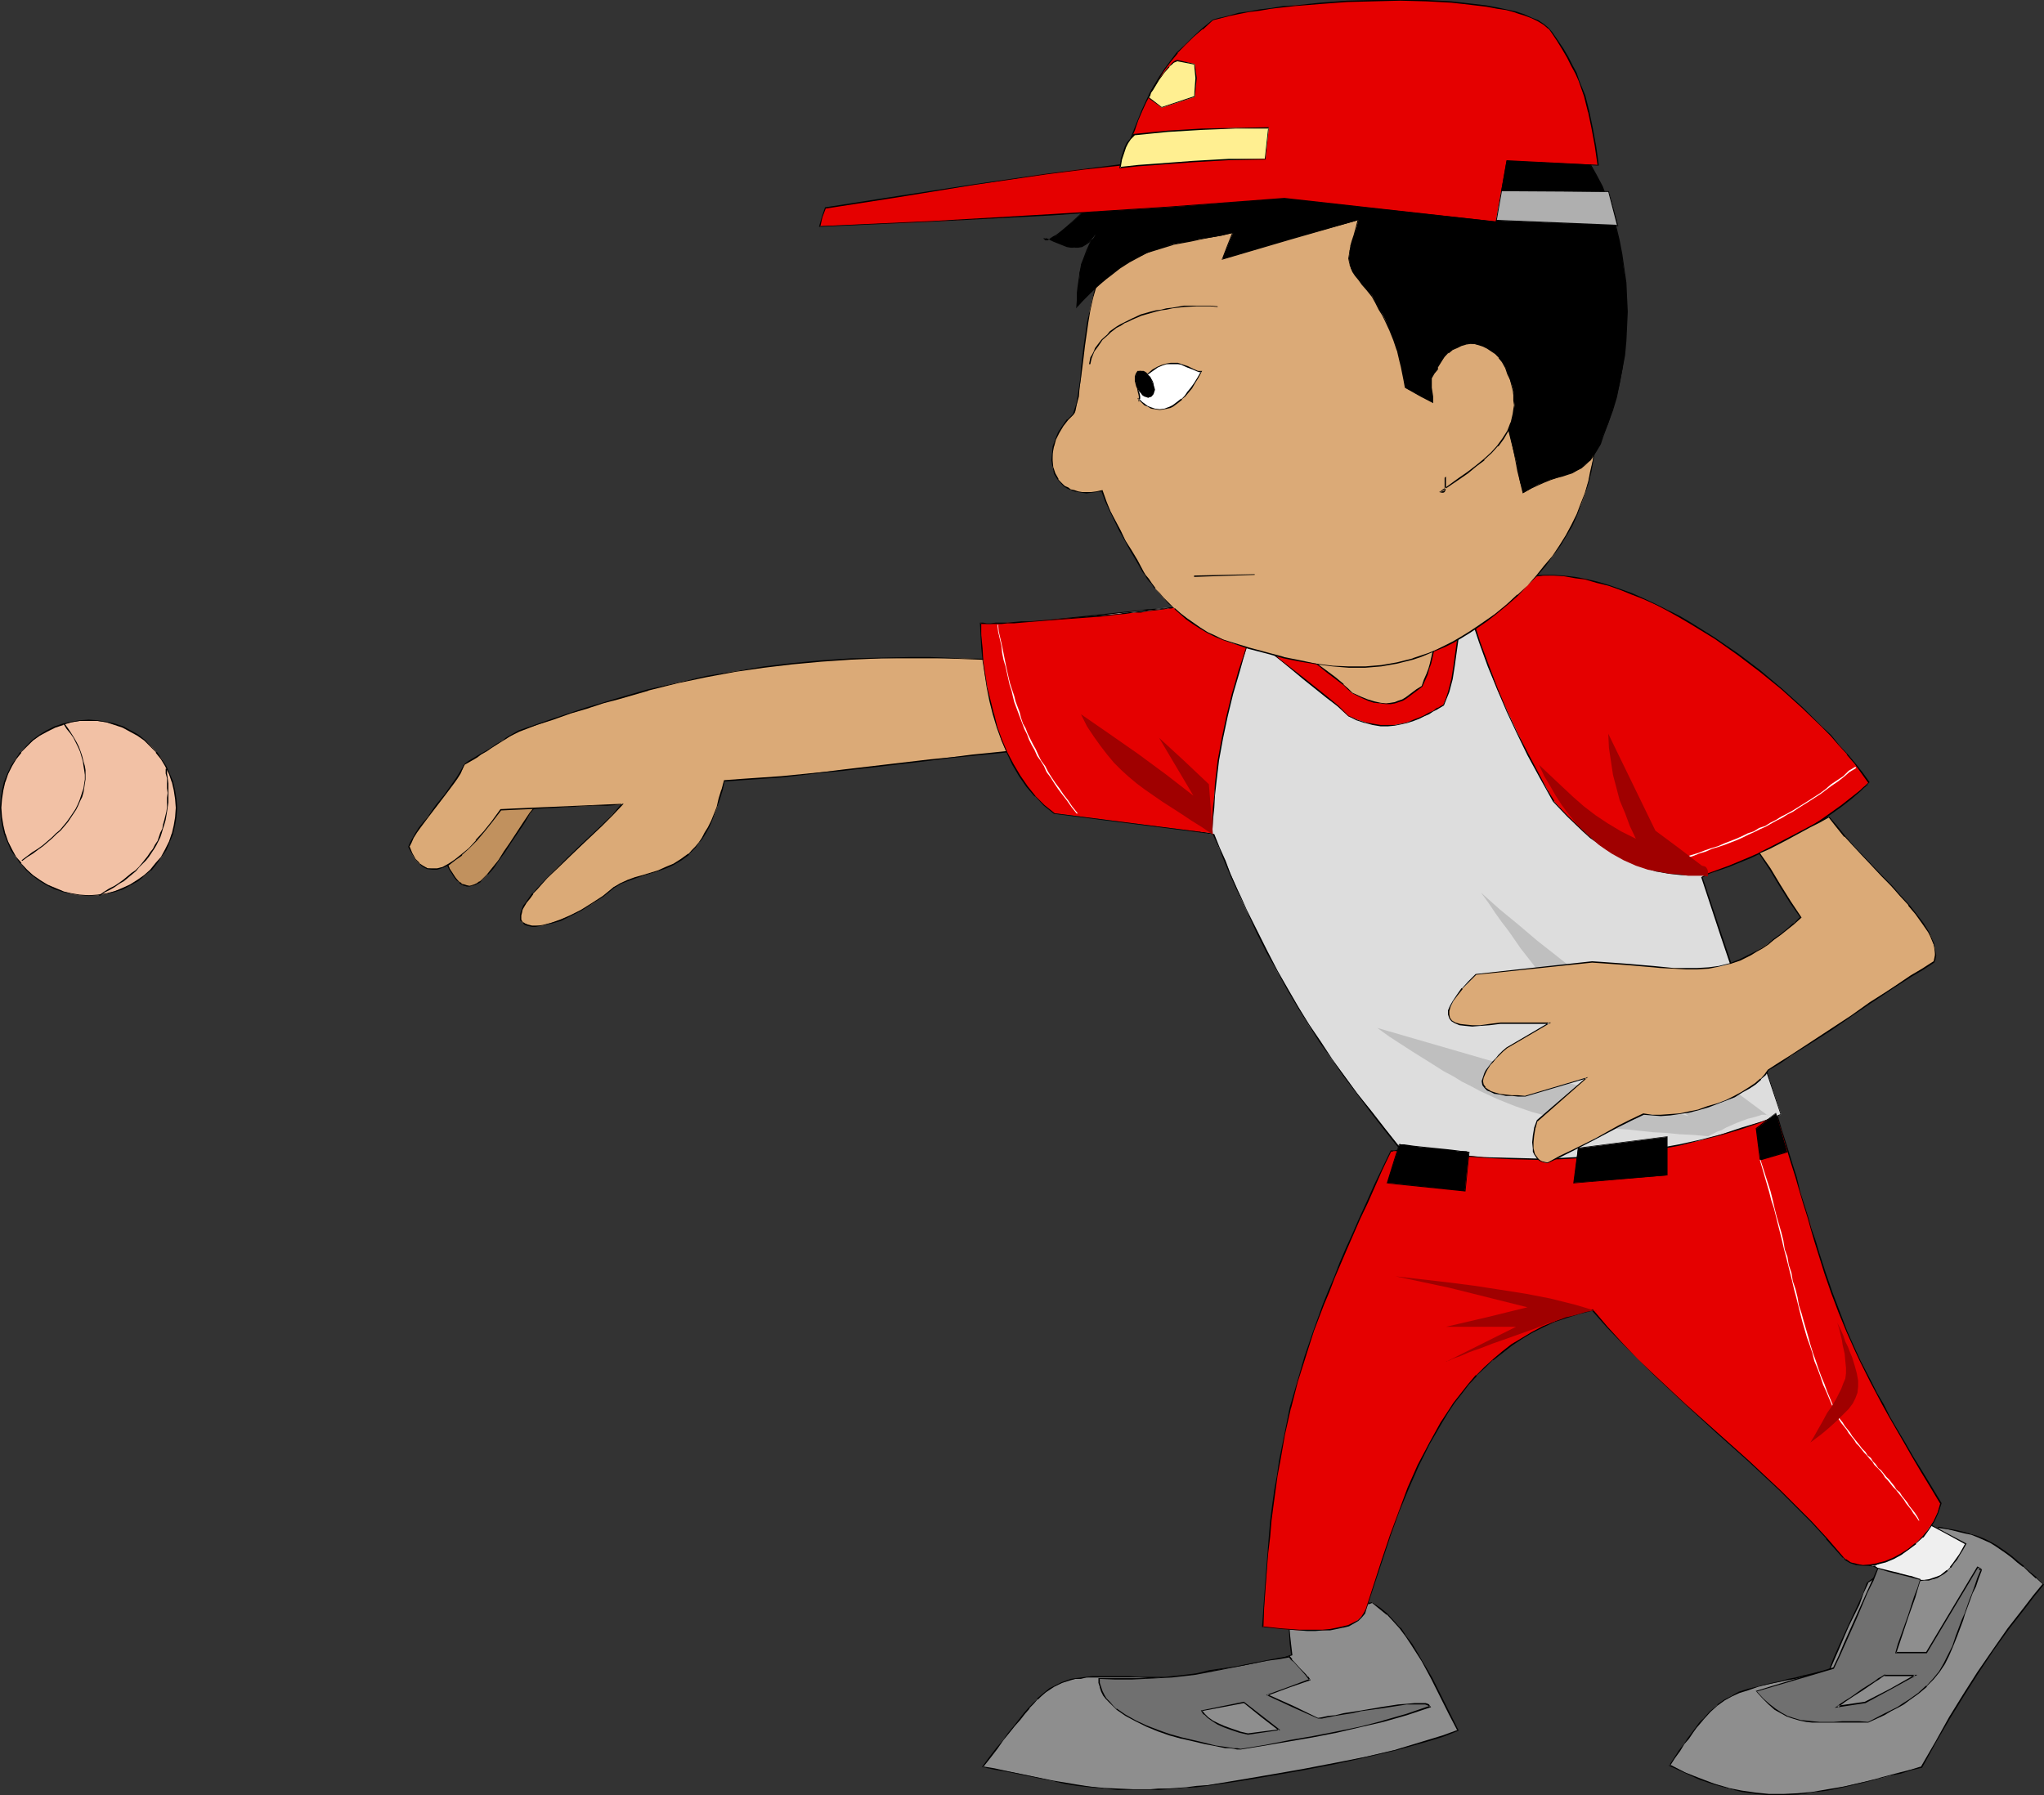 <?xml version="1.0" encoding="UTF-8" standalone="no"?>
<svg
   version="1.0"
   width="129.766mm"
   height="114.006mm"
   id="svg72"
   sodipodi:docname="Baseball - Player 23.wmf"
   xmlns:inkscape="http://www.inkscape.org/namespaces/inkscape"
   xmlns:sodipodi="http://sodipodi.sourceforge.net/DTD/sodipodi-0.dtd"
   xmlns="http://www.w3.org/2000/svg"
   xmlns:svg="http://www.w3.org/2000/svg">
  <rect width="100%" height="100%" fill="#333333" stroke="none"/>
  <sodipodi:namedview
     id="namedview72"
     pagecolor="#ffffff"
     bordercolor="#000000"
     borderopacity="0.25"
     inkscape:showpageshadow="2"
     inkscape:pageopacity="0.0"
     inkscape:pagecheckerboard="0"
     inkscape:deskcolor="#d1d1d1"
     inkscape:document-units="mm" />
  <defs
     id="defs1">
    <pattern
       id="WMFhbasepattern"
       patternUnits="userSpaceOnUse"
       width="6"
       height="6"
       x="0"
       y="0" />
  </defs>
  <path
     style="fill:#c1915e;fill-opacity:1;fill-rule:evenodd;stroke:none"
     d="m 112.797,191.452 -0.485,1.292 -0.485,1.131 -0.646,2.1 -0.646,1.777 -0.485,1.777 -0.646,1.616 -0.646,1.777 -0.646,2.1 -0.323,1.131 -0.485,1.293 0.646,1.131 0.646,0.969 0.485,0.969 0.646,0.646 0.485,0.646 0.646,0.485 0.646,0.162 0.485,0.162 h 0.646 0.646 l 0.485,-0.323 0.646,-0.162 0.646,-0.485 0.646,-0.485 1.293,-1.292 1.293,-1.616 1.293,-1.777 1.454,-2.1 1.454,-2.1 3.07,-4.685 1.616,-2.262 1.616,-2.262 z"
     id="path1" />
  <path
     style="fill:#000000;fill-opacity:1;fill-rule:evenodd;stroke:none"
     d="m 112.635,191.452 -0.485,1.292 -0.323,1.131 -0.808,1.939 -0.646,1.777 -0.485,1.777 -0.485,1.777 -0.646,1.777 -0.808,2.1 -0.323,1.131 -0.485,1.293 0.646,1.292 0.646,0.969 0.485,0.808 0.646,0.808 v 0 l 0.646,0.485 v 0.162 l 0.485,0.323 0.646,0.323 h 0.162 l 0.485,0.162 h 0.646 l 0.646,-0.162 v 0 l 0.646,-0.162 0.646,-0.323 0.646,-0.323 0.485,-0.646 1.293,-1.292 h 0.162 l 1.293,-1.454 1.293,-1.939 1.454,-1.939 1.454,-2.262 3.07,-4.524 1.454,-2.423 1.939,-2.423 -16.483,-1.454 0.162,0.162 15.998,1.454 v -0.162 l -1.778,2.262 -1.616,2.423 -3.07,4.685 -1.454,2.1 -1.293,2.1 -1.454,1.777 -1.293,1.616 v 0 l -1.293,1.292 -0.485,0.485 v -0.162 l -0.646,0.485 -0.646,0.323 -0.646,0.162 h 0.162 l -0.646,0.162 -0.646,-0.162 -0.485,-0.162 v 0 l -0.646,-0.162 -0.485,-0.485 v 0.162 l -0.646,-0.646 v 0 l -0.485,-0.646 -0.646,-0.969 -0.646,-0.969 -0.485,-1.293 v 0.162 l 0.485,-1.293 0.323,-1.131 0.646,-1.939 0.646,-1.777 0.646,-1.777 0.485,-1.777 0.646,-1.777 0.646,-2.1 0.485,-1.131 0.323,-1.131 v 0 z"
     id="path2" />
  <path
     style="fill:#8e8e8e;fill-opacity:1;fill-rule:evenodd;stroke:none"
     d="m 308.817,386.135 0.323,2.747 0.323,2.747 0.162,2.908 0.323,2.585 -1.454,0.646 -1.454,0.323 -3.232,0.808 -3.394,0.485 -3.394,0.485 -3.394,0.646 -3.394,0.485 -3.232,0.646 -1.454,0.485 -1.293,0.485 h -3.07 -2.747 -2.747 -2.424 l -2.262,-0.162 h -1.939 -1.939 -3.555 -1.454 l -1.454,0.162 -1.293,0.162 -1.293,0.162 -1.131,0.162 -2.101,0.808 -1.939,0.808 -0.97,0.646 -0.97,0.646 -0.97,0.969 -1.131,0.808 -0.808,0.969 -1.131,1.293 -1.131,1.131 -1.131,1.454 -1.293,1.616 -1.293,1.616 -1.454,1.777 -1.454,1.939 -1.616,2.262 -1.778,2.262 2.909,0.485 2.909,0.485 5.494,1.131 5.494,1.293 2.909,0.485 2.909,0.485 3.07,0.323 3.394,0.485 3.394,0.162 3.717,0.162 h 4.04 l 1.939,-0.162 2.262,-0.162 h 2.262 l 2.262,-0.162 2.424,-0.323 2.586,-0.323 7.757,-1.131 7.595,-1.292 7.434,-1.292 7.595,-1.454 7.434,-1.616 7.595,-1.777 7.272,-2.1 3.717,-1.131 3.717,-1.292 -2.101,-4.039 -4.202,-8.401 -2.262,-4.362 -2.586,-4.039 -1.293,-1.939 -1.454,-1.777 -1.616,-1.777 -1.616,-1.616 -1.616,-1.454 -1.939,-1.454 -0.808,0.323 -0.97,0.162 -1.131,0.162 h -1.293 l -2.909,0.162 h -6.141 l -2.747,0.162 h -1.293 l -1.293,0.162 -0.97,0.162 z"
     id="path3" />
  <path
     style="fill:#000000;fill-opacity:1;fill-rule:evenodd;stroke:none"
     d="m 308.656,386.135 0.323,2.747 0.323,2.747 0.162,2.908 0.323,2.585 v 0 l -1.293,0.485 -1.616,0.485 h 0.162 l -3.232,0.646 -3.394,0.485 -3.394,0.646 -3.394,0.485 -3.394,0.485 -3.232,0.808 v 0 l -1.454,0.323 -1.454,0.646 h 0.162 -3.07 l -2.747,-0.162 h -2.747 -2.424 l -2.262,-0.162 h -1.939 -1.939 -3.555 -1.454 l -1.454,0.162 -1.293,0.162 -1.293,0.162 -1.131,0.162 v 0 l -2.262,0.808 -1.939,0.969 -0.97,0.485 -0.97,0.808 -0.97,0.808 -0.97,0.808 v 0.162 l -0.97,0.969 -1.131,1.131 v 0 l -1.131,1.293 -1.131,1.454 -1.131,1.454 -1.454,1.777 -1.293,1.777 -1.616,1.939 -1.616,2.1 -1.778,2.423 3.07,0.646 2.909,0.485 5.494,1.131 5.494,1.131 2.909,0.646 2.909,0.485 3.07,0.323 3.394,0.323 3.394,0.323 h 3.717 4.04 1.939 l 2.262,-0.162 2.262,-0.162 2.262,-0.162 2.424,-0.162 2.586,-0.323 7.757,-1.131 7.595,-1.293 7.434,-1.292 7.595,-1.454 7.434,-1.616 7.595,-1.777 v 0 l 7.434,-2.1 3.717,-1.131 3.717,-1.454 -2.101,-4.201 -4.202,-8.401 -2.424,-4.201 -2.424,-4.039 -1.454,-1.939 -1.293,-1.939 h -0.162 l -1.454,-1.616 -1.616,-1.777 v 0 l -1.778,-1.454 -1.939,-1.292 -0.808,0.162 v 0 l -0.97,0.162 -1.131,0.162 -1.293,0.162 h -2.909 -6.141 l -2.747,0.162 -1.293,0.162 h -1.293 l -0.97,0.323 v 0 l -0.97,0.323 0.162,0.162 0.97,-0.323 h -0.162 l 0.97,-0.162 1.293,-0.162 h 1.293 l 2.747,-0.162 h 6.141 l 2.909,-0.162 h 1.293 l 1.131,-0.162 0.97,-0.162 h 0.162 l 0.808,-0.323 h -0.162 l 1.778,1.454 1.778,1.454 v -0.162 l 1.616,1.777 1.454,1.616 v 0 l 1.454,1.939 1.293,1.939 2.586,4.039 2.262,4.201 4.202,8.401 2.101,4.039 v -0.162 l -3.555,1.292 -3.717,1.131 -7.434,2.262 h 0.162 l -7.595,1.777 -7.434,1.454 -7.595,1.454 -7.434,1.292 -7.595,1.292 -7.757,1.292 -2.586,0.162 -2.424,0.323 -2.262,0.162 -2.262,0.162 h -2.262 l -1.939,0.162 h -4.04 l -3.717,-0.162 -3.394,-0.162 -3.394,-0.323 -3.07,-0.485 -2.909,-0.485 -2.909,-0.485 -5.494,-1.131 -5.494,-1.131 -2.909,-0.646 -2.909,-0.485 0.162,0.162 1.778,-2.262 1.616,-2.1 1.454,-2.1 1.454,-1.777 1.293,-1.616 1.293,-1.454 1.131,-1.454 1.131,-1.292 h -0.162 l 1.131,-1.131 0.97,-1.131 v 0.162 l 0.97,-0.969 0.97,-0.808 0.97,-0.646 0.97,-0.646 1.939,-0.969 2.101,-0.646 v 0 l 1.131,-0.323 h 1.293 l 1.293,-0.323 h 1.454 1.454 3.555 1.939 1.939 2.262 l 2.424,0.162 h 2.747 2.747 3.07 l 1.454,-0.485 1.454,-0.485 h -0.162 l 3.232,-0.646 3.394,-0.646 3.394,-0.485 3.394,-0.485 3.394,-0.646 3.232,-0.646 v 0 l 1.454,-0.485 1.616,-0.485 -0.323,-2.747 -0.323,-2.908 -0.162,-2.747 -0.323,-2.747 -0.162,0.162 z"
     id="path4" />
  <path
     style="fill:#707070;fill-opacity:1;fill-rule:evenodd;stroke:none"
     d="m 297.667,419.902 5.979,-0.969 5.656,-1.131 5.656,-0.969 5.818,-1.131 5.494,-1.131 5.656,-1.454 5.494,-1.616 5.818,-1.939 -0.162,-0.162 -0.323,-0.162 -0.323,-0.162 -0.485,-0.162 h -0.485 -2.101 l -1.778,0.162 -2.101,0.162 -2.101,0.323 -2.101,0.323 -4.686,0.808 -2.101,0.323 -2.101,0.323 -1.939,0.485 -1.778,0.162 -1.454,0.323 -0.97,0.162 -5.979,-2.908 -6.141,-2.747 5.171,-1.777 5.01,-1.939 -0.485,-0.646 -0.646,-0.646 -1.293,-1.454 -1.454,-1.454 -0.485,-0.646 -0.485,-0.646 -2.747,0.485 -2.586,0.485 -9.696,1.939 -5.01,0.808 -2.586,0.485 -2.747,0.323 -2.909,0.323 -3.07,0.162 -3.232,0.323 h -3.394 -3.878 -3.878 v 0.969 l 0.323,0.969 0.323,0.969 0.485,0.969 0.646,0.969 0.646,0.808 0.808,0.808 0.97,0.808 2.101,1.454 2.424,1.454 2.586,1.131 2.747,1.131 2.909,0.969 2.909,0.808 2.747,0.646 2.747,0.646 2.586,0.485 2.262,0.485 1.131,0.162 h 0.97 l 0.808,0.162 z"
     id="path5" />
  <path
     style="fill:#000000;fill-opacity:1;fill-rule:evenodd;stroke:none"
     d="m 297.667,419.902 5.979,-0.969 5.656,-0.969 5.656,-0.969 5.818,-1.131 5.494,-1.293 5.656,-1.292 v 0 l 5.656,-1.616 5.818,-1.939 -0.323,-0.323 -0.162,-0.323 -0.323,-0.162 -0.485,-0.162 h -0.162 -0.485 -2.101 l -1.778,0.162 -2.101,0.162 -2.101,0.323 -2.101,0.323 -4.686,0.808 -2.101,0.323 -2.101,0.323 -1.939,0.485 -1.778,0.162 -1.454,0.323 -0.97,0.162 v 0 l -5.979,-2.908 -6.141,-2.747 v 0.323 l 5.171,-1.939 5.171,-1.777 -0.485,-0.808 h -0.162 l -0.485,-0.646 -1.454,-1.454 -1.293,-1.454 -0.646,-0.646 h 0.162 l -0.646,-0.808 -2.747,0.485 -2.586,0.485 -9.696,1.939 -5.01,0.808 -2.586,0.485 -2.747,0.323 -2.909,0.323 -3.07,0.323 -3.232,0.162 h -3.394 -7.918 v 1.131 l 0.323,0.969 v 0.162 l 0.323,0.969 0.485,0.969 0.646,0.808 1.616,1.616 0.97,0.969 v 0 l 2.101,1.454 2.424,1.292 2.586,1.292 2.747,1.131 2.747,0.969 2.909,0.808 h 0.162 l 2.747,0.646 2.747,0.646 2.586,0.485 2.262,0.485 h 1.131 l 0.97,0.162 0.808,0.162 h 0.808 v -0.162 l -0.808,-0.162 h -0.808 l -0.97,-0.162 -1.131,-0.162 -2.262,-0.323 -2.586,-0.646 -2.747,-0.646 -2.747,-0.646 v 0 l -2.909,-0.808 -2.747,-0.969 -2.909,-1.131 -2.424,-1.131 -2.586,-1.454 -2.101,-1.454 v 0.162 l -0.808,-0.808 -0.808,-0.969 -0.808,-0.808 v 0 l -0.485,-0.808 -0.485,-0.969 -0.323,-0.969 v 0 l -0.323,-0.969 v -0.969 h -0.162 l 3.878,0.162 h 3.878 l 3.394,-0.162 3.232,-0.162 3.07,-0.162 2.909,-0.323 2.747,-0.323 2.586,-0.485 5.01,-0.969 9.696,-1.939 2.586,-0.323 2.747,-0.485 h -0.162 l 0.485,0.646 v 0 l 0.646,0.485 1.454,1.616 1.293,1.454 0.485,0.646 v 0 l 0.485,0.646 0.162,-0.323 -5.171,1.939 -5.333,1.939 6.302,2.908 6.141,2.747 h 0.97 l 1.454,-0.323 1.778,-0.323 1.939,-0.323 2.101,-0.323 2.101,-0.485 4.686,-0.646 2.101,-0.323 2.101,-0.323 2.101,-0.323 h 1.778 2.101 0.485 v 0 l 0.485,0.162 0.323,0.162 0.162,0.162 v -0.162 l 0.162,0.323 v -0.323 l -5.656,1.939 -5.656,1.616 h 0.162 l -5.656,1.454 -5.494,1.131 -5.818,1.131 -5.656,0.969 -5.656,1.131 -5.979,0.969 z"
     id="path6" />
  <path
     style="fill:#8e8e8e;fill-opacity:1;fill-rule:evenodd;stroke:none"
     d="m 288.294,410.531 0.646,0.969 0.808,0.646 1.131,0.969 1.293,0.646 1.616,0.646 1.616,0.646 1.939,0.646 2.101,0.485 7.434,-0.969 -4.202,-3.231 -4.202,-3.393 z"
     id="path7" />
  <path
     style="fill:#000000;fill-opacity:1;fill-rule:evenodd;stroke:none"
     d="m 288.132,410.531 0.646,0.969 h 0.162 l 0.808,0.808 v 0 l 1.131,0.808 1.293,0.808 1.454,0.646 1.778,0.646 1.939,0.646 v 0 l 2.101,0.485 7.757,-1.131 -4.363,-3.393 -4.363,-3.393 -10.342,2.1 0.162,0.162 10.181,-1.939 v 0 l 4.202,3.393 4.202,3.231 v -0.323 l -7.434,0.969 -2.101,-0.485 h 0.162 l -1.939,-0.646 -1.778,-0.646 -1.454,-0.646 -1.293,-0.646 -1.131,-0.808 v 0 l -0.808,-0.808 v 0 l -0.646,-0.808 -0.162,0.162 z"
     id="path8" />
  <path
     style="fill:#8e8e8e;fill-opacity:1;fill-rule:evenodd;stroke:none"
     d="m 448.116,379.834 -1.131,2.585 -0.97,2.585 -2.424,5.332 -2.424,5.17 -1.131,2.747 -0.97,2.585 -2.262,0.485 -2.101,0.485 -2.101,0.485 -1.778,0.485 -1.778,0.323 -1.616,0.485 -1.616,0.323 -1.454,0.323 -2.586,0.485 -2.262,0.808 -2.101,0.646 -1.939,0.808 -1.778,1.131 -1.616,1.131 -1.616,1.454 -1.778,1.777 -0.808,1.131 -0.808,0.969 -0.97,1.293 -0.97,1.292 -1.131,1.454 -0.97,1.454 -1.131,1.777 -1.293,1.777 3.717,1.777 3.555,1.616 3.555,1.131 3.232,1.131 3.232,0.646 3.394,0.485 3.232,0.323 h 3.394 l 3.394,-0.162 3.555,-0.323 3.717,-0.646 3.878,-0.808 4.202,-0.969 4.525,-0.969 2.262,-0.646 2.424,-0.646 2.586,-0.808 2.586,-0.646 1.778,-3.07 1.778,-3.07 3.232,-5.655 3.394,-5.655 3.394,-5.17 3.555,-5.332 3.717,-5.17 4.04,-5.332 2.101,-2.585 2.262,-2.747 -1.778,-1.616 -1.616,-1.454 -1.454,-1.292 -1.293,-1.131 -1.454,-1.131 -1.293,-0.969 -2.586,-1.777 -1.293,-0.808 -1.454,-0.646 -1.454,-0.646 -1.454,-0.646 -1.778,-0.323 -1.939,-0.485 -1.939,-0.323 -2.262,-0.485 -2.424,1.616 -2.262,1.777 -3.878,3.231 -4.04,3.393 -2.101,1.616 z"
     id="path9" />
  <path
     style="fill:#000000;fill-opacity:1;fill-rule:evenodd;stroke:none"
     d="m 447.955,379.834 -0.97,2.585 -1.131,2.585 -2.424,5.17 -2.424,5.332 -1.131,2.585 -0.97,2.585 h 0.162 l -2.262,0.485 -2.101,0.485 -2.101,0.485 -1.778,0.485 -1.778,0.323 -1.616,0.485 -1.616,0.323 -1.454,0.323 -2.586,0.646 v 0 l -2.424,0.646 -2.101,0.646 -1.778,0.969 -1.778,0.969 -1.616,1.131 v 0.162 l -1.778,1.454 -1.616,1.777 v 0 l -0.97,0.969 -0.808,1.131 -0.97,1.293 -0.97,1.292 -0.97,1.454 -1.131,1.454 -1.131,1.777 -1.293,1.939 3.878,1.777 3.555,1.616 3.394,1.131 3.394,0.969 v 0 l 3.232,0.808 3.394,0.485 3.232,0.323 h 3.394 l 3.394,-0.162 3.555,-0.485 3.717,-0.485 3.878,-0.808 4.202,-0.969 4.525,-1.131 v 0 l 2.262,-0.646 v 0 l 2.424,-0.485 h 0.162 l 2.424,-0.808 2.747,-0.646 1.778,-3.231 1.616,-2.908 3.394,-5.816 3.394,-5.493 3.394,-5.332 3.555,-5.332 3.717,-5.17 4.04,-5.17 2.101,-2.747 2.262,-2.747 -1.778,-1.616 v -0.162 l -1.616,-1.292 v 0 l -1.454,-1.292 v -0.162 l -1.454,-1.131 -1.293,-1.131 -1.293,-0.969 -2.586,-1.777 -1.454,-0.808 -1.293,-0.646 -1.616,-0.646 -1.454,-0.485 -1.778,-0.485 v 0 l -1.939,-0.485 -1.939,-0.323 -2.262,-0.485 -2.586,1.777 -2.101,1.616 -4.04,3.393 -3.878,3.231 -2.262,1.616 -2.424,1.777 0.162,0.162 2.424,-1.616 2.262,-1.777 3.878,-3.231 4.04,-3.231 2.101,-1.777 2.424,-1.616 v 0 l 2.262,0.323 1.939,0.485 1.939,0.485 v 0 l 1.616,0.323 1.616,0.646 1.454,0.646 1.454,0.646 1.293,0.808 2.586,1.777 1.293,0.969 1.293,1.131 1.454,1.131 v -0.162 l 1.454,1.454 v 0 l 1.616,1.454 v -0.162 l 1.778,1.616 -0.162,-0.162 -2.262,2.747 -2.101,2.747 -4.04,5.17 -3.717,5.332 -3.555,5.17 -3.394,5.332 -3.394,5.493 -3.232,5.816 -1.778,3.07 -1.778,3.07 0.162,-0.162 -2.586,0.808 -2.586,0.646 v 0 l -2.424,0.646 v 0 l -2.424,0.646 h 0.162 l -4.525,1.131 -4.202,0.969 -3.878,0.646 -3.717,0.646 -3.555,0.323 -3.394,0.162 h -3.394 l -3.232,-0.323 -3.394,-0.485 -3.232,-0.646 h 0.162 l -3.394,-0.969 -3.394,-1.292 -3.717,-1.454 -3.717,-1.939 0.162,0.323 1.131,-1.777 1.293,-1.777 0.97,-1.616 1.131,-1.292 0.97,-1.454 0.808,-1.131 0.97,-1.131 0.808,-0.969 v 0 l 1.616,-1.777 1.616,-1.454 v 0 l 1.778,-1.292 1.778,-0.969 1.778,-0.808 2.101,-0.646 2.262,-0.808 v 0 l 2.586,-0.646 1.454,-0.323 1.616,-0.323 1.616,-0.323 1.778,-0.323 1.778,-0.485 2.101,-0.485 2.101,-0.485 2.262,-0.646 1.131,-2.585 1.131,-2.585 2.262,-5.332 2.586,-5.17 0.97,-2.747 1.131,-2.423 h -0.162 z"
     id="path10" />
  <path
     style="fill:#efefef;fill-opacity:1;fill-rule:evenodd;stroke:none"
     d="m 448.278,375.149 1.293,0.646 0.808,0.485 1.616,0.969 1.616,0.646 0.97,0.485 1.131,0.646 1.778,0.162 1.454,0.162 h 1.454 1.293 l 1.131,-0.162 0.97,-0.323 0.97,-0.323 0.97,-0.485 0.808,-0.485 0.808,-0.646 0.646,-0.808 0.646,-0.808 0.808,-0.969 0.646,-1.131 0.808,-1.292 0.808,-1.454 -5.171,-2.747 -5.171,-2.747 -0.162,0.162 -0.323,0.323 -0.646,0.808 -0.808,0.808 -0.808,0.969 -1.131,1.131 -2.262,2.262 -1.131,1.131 -1.293,0.969 -0.97,0.969 -1.131,0.646 -0.808,0.485 -0.646,0.162 -0.646,-0.162 -0.162,-0.162 z"
     id="path11" />
  <path
     style="fill:#000000;fill-opacity:1;fill-rule:evenodd;stroke:none"
     d="m 448.439,375.149 -0.162,0.162 1.131,0.646 0.97,0.485 1.616,0.808 1.454,0.808 0.97,0.485 1.293,0.646 1.778,0.162 1.454,0.162 h 1.454 l 1.293,-0.162 h 1.131 l 0.97,-0.323 h 0.162 l 0.97,-0.323 0.808,-0.485 0.808,-0.485 0.808,-0.646 v -0.162 l 0.646,-0.646 h 0.162 l 0.646,-0.969 0.808,-0.969 0.646,-1.131 0.808,-1.292 0.808,-1.454 -5.171,-2.747 -5.333,-2.908 -0.162,0.162 v 0 l -0.485,0.485 h 0.162 l -0.646,0.646 -0.808,0.969 h -0.162 l -0.808,0.969 v 0 l -0.97,1.131 -2.262,2.262 -1.293,1.131 -1.131,0.969 v 0 l -1.131,0.808 -0.97,0.646 -0.97,0.485 -0.646,0.162 h 0.162 -0.646 0.162 l -0.162,-0.162 v 0 l -0.162,-0.323 -0.323,-0.162 0.162,0.646 0.323,0.162 0.646,0.162 0.646,-0.162 0.97,-0.485 0.97,-0.646 1.131,-0.969 v 0 l 1.131,-1.131 1.293,-0.969 2.101,-2.423 1.131,-0.969 h 0.162 l 0.808,-1.131 v 0 l 0.646,-0.808 0.646,-0.646 h 0.162 l 0.323,-0.485 v 0 l 0.162,-0.162 -0.162,0.162 5.171,2.747 5.01,2.747 v -0.162 l -0.808,1.454 -0.646,1.131 -0.808,1.131 -0.808,1.131 -0.646,0.808 h 0.162 l -0.808,0.808 v -0.162 l -0.808,0.646 -0.808,0.646 -0.808,0.323 -0.97,0.323 v 0 l -0.97,0.323 -1.131,0.162 h -1.293 -1.454 l -1.454,-0.162 h -1.778 v 0 l -1.131,-0.646 -0.97,-0.646 -1.454,-0.646 -1.616,-0.808 -0.97,-0.646 -1.454,-0.646 z"
     id="path12" />
  <path
     style="fill:#707070;fill-opacity:1;fill-rule:evenodd;stroke:none"
     d="m 474.457,376.118 -12.12,20.518 h -7.434 l 0.646,-2.1 0.646,-2.1 1.616,-4.524 1.616,-4.524 0.808,-2.262 0.646,-2.1 -2.586,-0.646 -2.586,-0.646 -2.586,-0.646 -2.424,-0.808 -1.293,2.908 -1.454,2.908 -2.586,6.301 -2.747,6.139 -1.293,2.908 -1.293,2.908 -18.584,5.655 1.454,1.616 1.454,1.454 1.616,1.131 1.454,0.969 1.454,0.646 1.454,0.646 1.454,0.323 1.616,0.323 1.454,0.162 1.778,0.162 h 3.394 l 1.939,-0.162 h 4.202 l 2.101,0.162 1.939,-0.969 1.778,-0.969 1.778,-0.808 1.454,-0.969 1.454,-0.808 1.293,-0.808 1.293,-0.808 0.97,-0.969 2.101,-1.616 1.616,-1.777 1.293,-1.777 1.293,-1.939 0.97,-1.939 0.97,-2.262 0.97,-2.262 0.97,-2.747 0.485,-1.292 0.485,-1.454 1.131,-3.07 0.646,-1.777 0.808,-1.777 0.646,-1.939 0.808,-1.777 -0.323,-0.162 -0.323,-0.323 h 0.162 l 0.162,0.162 v 0 l -0.323,-0.323 z"
     id="path13" />
  <path
     style="fill:#000000;fill-opacity:1;fill-rule:evenodd;stroke:none"
     d="m 474.457,375.957 -12.282,20.518 h 0.162 -7.434 l 0.162,0.162 0.646,-1.939 2.262,-6.786 1.616,-4.524 0.646,-2.262 0.646,-2.1 -2.424,-0.808 h -0.162 l -2.586,-0.646 h 0.162 l -5.333,-1.293 -2.586,5.816 -2.747,6.139 -2.747,6.139 -1.293,3.07 -1.293,2.747 v 0 l -18.584,5.655 1.616,1.777 1.454,1.454 v 0 l 1.454,1.292 1.454,0.808 1.454,0.808 1.454,0.485 1.616,0.485 v 0 l 1.616,0.323 1.454,0.162 h 1.778 3.394 1.939 4.202 2.101 l 3.878,-1.777 1.616,-0.969 1.616,-0.808 1.454,-0.808 1.293,-0.969 1.131,-0.808 1.131,-0.808 1.939,-1.616 v -0.162 l 1.616,-1.616 v 0 l 1.454,-1.777 1.293,-1.939 0.97,-1.939 0.97,-2.262 0.97,-2.423 0.97,-2.585 0.485,-1.292 0.485,-1.616 1.131,-3.07 0.646,-1.777 0.808,-1.616 0.646,-1.939 0.808,-2.1 -0.323,-0.162 -0.485,-0.323 v 0.323 h 0.162 v 0 h 0.162 0.485 l -0.808,-0.485 -0.323,-0.162 v 0.323 l 0.162,0.162 0.485,0.162 v -0.162 0 0 l -0.162,-0.162 h -0.485 l 0.646,0.646 h 0.323 l -0.162,-0.162 -0.808,1.939 -0.646,1.939 -0.646,1.777 -0.646,1.616 -1.131,3.231 -0.646,1.454 -0.485,1.292 -0.97,2.585 -0.808,2.423 -1.131,2.262 -0.97,1.939 -1.131,1.939 -1.454,1.777 v 0 l -1.616,1.777 v -0.162 l -1.939,1.777 -1.131,0.808 -1.131,0.808 -1.293,0.808 -1.454,0.969 -1.616,0.808 -1.616,0.808 -3.717,1.939 v 0 l -2.101,-0.162 h -4.202 l -1.939,0.162 h -3.394 l -1.778,-0.162 -1.454,-0.162 -1.616,-0.162 h 0.162 l -1.616,-0.485 -1.454,-0.485 -1.454,-0.808 -1.454,-0.969 -1.454,-1.131 v 0 l -1.454,-1.293 -1.616,-1.777 v 0.162 l 18.584,-5.493 1.454,-3.07 1.293,-2.908 2.747,-6.139 2.586,-6.139 1.454,-2.908 1.131,-2.908 h -0.162 l 2.586,0.808 2.586,0.646 v 0 l 2.586,0.646 v 0 l 2.424,0.646 v -0.162 l -0.646,2.1 -0.808,2.1 -1.454,4.524 -2.424,6.786 -0.646,2.262 h 7.595 l 12.282,-20.518 h -0.162 z"
     id="path14" />
  <path
     style="fill:#8e8e8e;fill-opacity:1;fill-rule:evenodd;stroke:none"
     d="m 452.156,402.13 h 7.434 l -6.141,3.231 -5.979,3.231 -6.626,0.969 h 0.162 l 0.485,-0.323 0.485,-0.485 0.808,-0.485 0.808,-0.646 1.131,-0.646 2.101,-1.454 2.101,-1.292 0.97,-0.646 0.808,-0.646 0.646,-0.323 0.646,-0.323 z"
     id="path15" />
  <path
     style="fill:#000000;fill-opacity:1;fill-rule:evenodd;stroke:none"
     d="m 451.995,402.291 h 7.595 l -0.162,-0.323 -5.979,3.393 -5.979,3.07 v 0 l -6.626,0.969 0.162,0.323 h 0.162 l 0.323,-0.323 1.293,-0.969 0.97,-0.646 0.97,-0.646 2.262,-1.454 3.07,-2.1 0.808,-0.485 0.646,-0.485 0.485,-0.323 h 0.162 l -0.162,-0.162 v 0.162 l 0.323,-0.162 v -0.323 l -0.485,0.323 -0.485,0.323 -0.646,0.323 -0.808,0.646 -3.07,1.939 -2.262,1.616 -0.97,0.646 -0.808,0.485 -1.454,0.969 -0.323,0.323 -0.808,0.485 7.434,-1.131 5.979,-3.231 6.464,-3.554 h -7.918 l 0.162,0.162 z"
     id="path16" />
  <path
     style="fill:#e50000;fill-opacity:1;fill-rule:evenodd;stroke:none"
     d="m 426.139,267.063 1.293,4.201 1.293,4.039 1.131,3.716 1.131,3.554 0.97,3.393 0.97,3.231 0.97,2.908 0.808,2.908 0.808,2.908 0.808,2.585 1.616,5.008 1.616,4.847 1.778,4.685 1.778,4.524 2.101,4.685 1.293,2.423 1.131,2.423 1.293,2.585 1.454,2.747 1.454,2.747 1.616,2.908 1.616,2.908 1.939,3.231 1.939,3.393 2.101,3.554 2.262,3.716 2.424,3.878 -0.808,2.262 -0.97,2.1 -1.293,1.939 -1.293,1.777 -1.778,1.616 -1.616,1.454 -1.778,1.131 -1.939,0.969 -1.939,0.808 -1.778,0.485 -1.778,0.323 h -1.778 l -1.616,-0.162 -1.293,-0.485 -1.293,-0.646 -0.485,-0.485 -0.485,-0.485 -3.555,-4.201 -3.555,-3.877 -3.717,-3.716 -3.878,-3.716 -7.434,-7.109 -7.757,-6.947 -7.595,-6.786 -7.595,-7.109 -3.717,-3.716 -3.717,-3.716 -3.717,-4.039 -3.555,-4.039 -3.07,0.808 -3.07,0.969 -2.909,1.131 -2.747,1.131 -2.586,1.292 -2.586,1.616 -2.262,1.454 -2.424,1.777 -2.101,1.777 -2.101,1.777 -1.939,2.1 -1.778,2.1 -1.778,2.1 -1.778,2.262 -1.616,2.262 -1.454,2.423 -2.909,5.008 -2.586,5.332 -2.424,5.332 -2.101,5.655 -2.101,5.816 -2.101,5.816 -3.717,11.794 -0.485,1.131 -0.808,0.808 -0.808,0.808 -0.97,0.646 -1.293,0.646 -1.293,0.323 -1.454,0.323 -1.616,0.323 -1.778,0.162 h -1.778 -1.939 -1.939 l -4.363,-0.323 -4.363,-0.485 0.323,-4.685 0.323,-4.524 0.323,-4.362 0.162,-4.039 0.485,-4.039 0.323,-3.878 0.485,-3.716 0.485,-3.554 0.485,-3.554 0.646,-3.393 1.131,-6.463 1.454,-6.463 1.616,-6.139 1.939,-6.139 2.101,-6.139 2.262,-6.301 1.293,-3.231 1.293,-3.231 1.454,-3.393 1.454,-3.554 1.616,-3.554 1.616,-3.716 1.778,-3.878 1.778,-3.877 1.939,-4.201 1.939,-4.201 h 0.323 0.323 0.323 l 0.646,-0.162 h 0.646 0.808 l 0.97,-0.162 h 0.97 l 1.131,-0.162 2.424,-0.162 2.909,-0.162 3.232,-0.162 3.394,-0.323 3.717,-0.323 3.717,-0.162 4.202,-0.323 4.04,-0.323 4.363,-0.323 8.726,-0.646 8.565,-0.808 4.363,-0.485 4.04,-0.323 4.04,-0.323 3.878,-0.323 3.555,-0.485 3.394,-0.323 3.07,-0.323 2.747,-0.485 2.424,-0.323 0.97,-0.162 0.97,-0.162 0.97,-0.162 0.808,-0.162 0.485,-0.162 0.646,-0.162 0.323,-0.162 0.323,-0.162 v -0.162 z"
     id="path17" />
  <path
     style="fill:#000000;fill-opacity:1;fill-rule:evenodd;stroke:none"
     d="m 426.3,267.063 -0.162,0.162 1.293,4.201 1.131,3.877 1.131,3.716 1.131,3.554 0.97,3.393 0.97,3.231 0.97,3.07 0.808,2.908 0.808,2.747 0.808,2.585 1.616,5.17 1.616,4.685 1.778,4.685 1.939,4.685 2.101,4.685 1.131,2.423 2.424,4.847 1.454,2.747 1.454,2.747 1.616,2.908 1.778,3.07 1.778,3.07 1.939,3.393 2.101,3.554 2.262,3.716 2.424,4.039 v -0.162 l -0.646,2.262 -0.97,2.1 -1.293,1.939 -1.454,1.777 v 0 l -1.616,1.616 v -0.162 l -1.778,1.454 -1.778,1.131 -1.778,0.969 -1.939,0.808 -1.939,0.485 h 0.162 l -1.778,0.323 -1.778,0.162 -1.616,-0.323 h 0.162 l -1.454,-0.323 -1.131,-0.808 v 0.162 l -0.485,-0.485 v 0 l -4.04,-4.685 v 0 l -3.717,-4.039 -3.717,-3.716 -3.717,-3.716 -7.595,-7.109 -7.595,-6.786 -7.757,-6.947 -7.595,-7.109 -3.717,-3.554 -3.717,-3.878 -3.555,-3.877 v 0 l -3.555,-4.201 -3.394,0.808 -3.07,0.969 -2.747,1.131 -2.747,1.131 -2.747,1.454 -2.424,1.454 -2.424,1.454 -2.262,1.777 -2.101,1.777 v 0 l -2.101,1.939 -1.939,1.939 h -0.162 l -1.778,2.1 -1.778,2.262 -1.778,2.262 -1.454,2.262 -1.616,2.423 -2.747,5.008 -2.747,5.17 -2.424,5.493 -2.101,5.655 -2.101,5.655 -1.939,5.816 -3.878,11.956 -0.485,0.969 -0.646,0.969 v 0 l -0.808,0.808 v 0 l -0.97,0.485 -1.293,0.646 -1.293,0.323 v 0 l -1.454,0.323 -1.616,0.323 -1.778,0.162 h -1.778 -1.939 -1.939 l -4.363,-0.323 -4.363,-0.485 0.162,0.162 0.162,-4.685 0.323,-4.524 0.323,-4.362 0.323,-4.039 0.485,-4.039 0.323,-3.878 0.485,-3.716 0.485,-3.554 0.485,-3.554 0.646,-3.393 1.131,-6.463 1.454,-6.463 v 0.162 l 1.616,-6.301 1.939,-6.139 1.939,-6.139 2.424,-6.301 1.293,-3.07 1.293,-3.393 1.454,-3.393 1.454,-3.393 1.616,-3.716 1.616,-3.716 1.778,-3.716 1.778,-4.039 1.778,-4.039 2.101,-4.362 -0.162,0.162 h 0.323 l 0.323,-0.162 h 0.323 0.646 0.646 0.808 l 0.97,-0.162 h 0.97 l 1.131,-0.162 2.424,-0.162 2.909,-0.162 3.232,-0.323 3.394,-0.162 3.717,-0.323 3.717,-0.162 4.202,-0.323 4.04,-0.323 4.363,-0.323 8.726,-0.808 12.928,-1.131 4.04,-0.323 4.04,-0.323 3.878,-0.485 3.555,-0.323 3.394,-0.323 3.07,-0.485 2.747,-0.323 2.424,-0.323 0.97,-0.162 0.97,-0.162 0.97,-0.162 0.808,-0.162 0.485,-0.162 v 0 l 0.97,-0.323 0.323,-0.162 v -0.162 l 0.162,-0.162 v -0.162 l -0.162,-0.808 v 0.969 0 h -0.162 v 0 l -0.162,0.162 -0.97,0.323 v 0 l -0.485,0.162 -0.808,0.162 -0.97,0.162 -0.97,0.162 -0.97,0.162 -2.424,0.323 -2.747,0.485 -3.07,0.323 -3.394,0.485 -3.555,0.323 -3.878,0.323 -4.04,0.323 -4.04,0.485 -12.928,1.131 -8.726,0.646 -4.363,0.323 -4.04,0.323 -4.202,0.323 -3.717,0.323 -3.717,0.162 -3.394,0.323 -3.232,0.162 -2.909,0.323 h -2.424 l -1.131,0.162 -0.97,0.162 h -0.97 -0.808 -0.646 l -0.646,0.162 h -0.323 -0.323 -0.323 l -2.101,4.362 -1.939,4.039 -1.778,4.039 -1.778,3.878 -1.616,3.716 -1.616,3.554 -1.454,3.393 -1.293,3.393 -1.454,3.393 -1.293,3.231 -2.262,6.301 -2.101,6.139 -1.778,6.139 -1.778,6.139 v 0 l -1.293,6.463 -1.293,6.463 -0.485,3.393 -0.646,3.554 -0.485,3.554 -0.485,3.716 -0.323,3.878 -0.323,4.039 -0.323,4.039 -0.323,4.362 -0.323,4.524 -0.323,4.685 4.525,0.485 4.363,0.323 1.939,0.162 h 1.939 l 1.778,-0.162 h 1.778 l 1.616,-0.323 1.454,-0.323 h 0.162 l 1.293,-0.323 1.131,-0.646 1.131,-0.646 0.808,-0.808 v 0 l 0.808,-0.969 0.323,-1.131 3.878,-11.794 1.939,-5.816 2.101,-5.816 2.262,-5.493 2.424,-5.493 2.586,-5.17 2.909,-5.008 1.454,-2.423 1.616,-2.423 1.778,-2.262 1.616,-2.1 1.939,-2.1 h -0.162 l 2.101,-1.939 1.939,-1.939 v 0.162 l 2.262,-1.777 2.262,-1.777 2.424,-1.616 2.424,-1.454 2.586,-1.292 2.747,-1.292 2.909,-0.969 3.07,-0.969 3.232,-0.808 -0.323,-0.162 3.717,4.201 v 0 l 3.717,3.878 3.717,3.716 3.717,3.716 7.595,7.109 7.595,6.947 7.595,6.786 7.595,7.109 3.717,3.716 3.717,3.716 3.717,4.039 h -0.162 l 4.04,4.524 h 0.162 l 0.485,0.646 1.131,0.646 1.454,0.485 1.616,0.162 h 1.778 l 1.778,-0.323 v 0 l 1.939,-0.485 1.939,-0.808 1.778,-0.969 1.778,-1.292 1.778,-1.292 v -0.162 l 1.616,-1.454 h 0.162 l 1.293,-1.777 1.293,-1.939 0.97,-2.1 0.808,-2.423 -2.424,-4.039 -2.262,-3.716 -2.101,-3.393 -1.939,-3.393 -1.939,-3.231 -1.778,-3.07 -1.454,-2.908 -1.616,-2.747 -1.293,-2.585 -2.586,-5.008 -1.131,-2.423 -2.101,-4.685 -1.778,-4.685 -1.778,-4.685 -1.616,-4.685 -1.616,-5.008 -0.808,-2.747 -0.97,-2.747 -0.808,-2.908 -0.97,-3.07 -0.97,-3.07 -0.808,-3.393 -1.131,-3.554 -1.131,-3.716 -1.293,-4.039 -1.454,-5.008 z"
     id="path18" />
  <path
     style="fill:#dbaa77;fill-opacity:1;fill-rule:evenodd;stroke:none"
     d="m 244.016,158.493 -4.363,-0.162 -4.363,-0.162 -4.202,-0.162 h -4.202 l -4.04,-0.162 h -3.878 l -7.595,0.162 -7.272,0.162 -7.11,0.485 -6.949,0.646 -6.787,0.808 -6.787,0.969 -6.949,1.292 -6.949,1.454 -7.11,1.777 -7.272,2.1 -3.717,1.131 -3.717,1.131 -4.04,1.292 -3.878,1.292 -4.04,1.454 -4.363,1.454 -1.131,0.646 -0.97,0.646 -0.97,0.485 -0.808,0.485 -1.454,0.969 -1.131,0.808 -1.131,0.646 -1.454,0.969 -0.808,0.485 -0.97,0.485 -0.97,0.646 -1.293,0.646 -0.323,1.131 -0.646,1.131 -0.808,1.131 -0.808,1.292 -1.939,2.585 -2.101,2.747 -2.101,2.585 -1.939,2.585 -0.808,1.293 -0.646,1.131 -0.646,1.293 -0.485,0.969 0.646,1.616 0.808,1.292 0.97,1.131 0.97,0.646 1.131,0.485 1.131,0.162 h 1.131 l 1.454,-0.485 1.293,-0.646 1.616,-0.969 1.616,-1.292 1.616,-1.616 1.778,-1.777 1.939,-2.262 1.778,-2.423 2.101,-2.747 3.394,-0.162 3.717,-0.162 15.029,-0.646 3.555,-0.162 3.555,-0.162 -2.424,2.423 -2.424,2.585 -5.333,5.17 -5.494,5.008 -2.424,2.585 -2.424,2.585 -0.97,1.131 -0.808,0.969 -0.646,0.969 -0.646,0.969 -0.323,0.808 -0.323,0.646 -0.162,0.646 v 0.646 0.485 l 0.162,0.485 0.323,0.323 0.485,0.323 0.485,0.162 0.646,0.162 0.646,0.162 h 0.808 l 0.808,-0.162 h 0.97 l 1.939,-0.646 2.262,-0.646 2.424,-1.131 2.586,-1.292 2.586,-1.454 2.586,-1.777 2.586,-2.262 1.616,-0.808 1.778,-0.808 1.778,-0.646 1.778,-0.485 3.717,-1.131 1.939,-0.808 1.778,-0.808 1.778,-1.131 1.778,-1.293 0.808,-0.808 0.97,-0.969 0.808,-0.969 0.646,-1.131 0.808,-1.292 0.808,-1.293 0.646,-1.454 0.808,-1.616 0.646,-1.777 0.485,-1.939 0.646,-2.1 0.485,-2.262 4.363,-0.323 4.686,-0.323 4.686,-0.323 4.848,-0.485 5.01,-0.646 5.171,-0.485 20.685,-2.423 5.01,-0.646 5.01,-0.485 4.848,-0.485 4.686,-0.485 4.686,-0.323 4.363,-0.162 v -0.162 l -0.162,-0.162 v -0.323 l -0.162,-0.323 -0.162,-0.485 -0.162,-0.646 -0.646,-1.454 -0.485,-1.777 -0.646,-1.777 -1.454,-4.201 -1.454,-3.878 -0.646,-1.777 -0.485,-1.616 -0.485,-1.292 -0.162,-0.485 -0.323,-0.485 v -0.323 l -0.162,-0.162 z"
     id="path19" />
  <path
     style="fill:#000000;fill-opacity:1;fill-rule:evenodd;stroke:none"
     d="m 244.016,158.493 v -0.162 l -4.363,-0.162 -8.565,-0.162 -4.202,-0.162 -4.04,-0.162 h -3.878 l -7.595,0.162 -7.272,0.162 -7.11,0.485 -6.949,0.646 -6.787,0.808 -6.787,1.131 -6.949,1.131 -6.949,1.616 -7.11,1.616 v 0 l -7.272,2.1 -3.717,1.131 -3.878,1.131 -3.878,1.292 -3.878,1.292 -4.202,1.454 -4.202,1.454 -1.131,0.646 -1.131,0.646 -0.808,0.485 -0.808,0.646 -1.454,0.808 -1.131,0.808 -1.293,0.808 -1.454,0.808 -0.808,0.485 -0.808,0.485 -1.131,0.646 -1.131,0.808 -0.485,0.969 -0.646,1.131 -0.808,1.292 -0.808,1.131 -1.939,2.747 -2.101,2.585 -1.939,2.747 -2.101,2.585 -0.808,1.293 -0.646,1.131 -0.646,1.131 -0.485,1.131 0.808,1.616 0.808,1.292 0.97,1.131 0.97,0.808 0.97,0.485 1.293,0.162 h 1.131 l 1.454,-0.485 1.454,-0.646 1.454,-1.131 1.616,-1.131 v -0.162 l 1.616,-1.454 1.939,-1.939 v 0 l 1.778,-2.1 1.939,-2.423 2.101,-2.747 h -0.162 l 3.394,-0.162 3.717,-0.162 15.029,-0.808 h 3.555 l 3.555,-0.323 -0.162,-0.162 -2.262,2.585 -2.586,2.585 -5.333,5.008 -5.333,5.17 -2.586,2.585 -2.262,2.423 -0.97,1.131 h -0.162 l -0.808,1.131 -0.646,0.969 -0.646,0.808 -0.323,0.808 -0.323,0.808 -0.162,0.646 v 0.646 0.646 l 0.323,0.323 0.323,0.323 0.485,0.485 0.485,0.162 v 0 l 0.646,0.162 0.646,0.162 h 0.808 l 0.808,-0.162 0.97,-0.162 1.939,-0.485 h 0.162 l 2.262,-0.646 2.262,-1.131 2.586,-1.292 2.586,-1.616 2.747,-1.777 2.586,-2.1 1.616,-0.969 1.616,-0.646 1.778,-0.646 1.939,-0.646 3.717,-1.131 1.778,-0.646 1.778,-0.808 1.939,-1.131 1.778,-1.292 v -0.162 l 0.808,-0.808 0.808,-0.808 v 0 l 0.808,-1.131 0.808,-0.969 0.808,-1.292 0.808,-1.454 0.646,-1.454 0.646,-1.616 0.646,-1.777 0.646,-1.939 0.646,-2.1 v 0 l 0.485,-2.262 -0.162,0.162 4.363,-0.323 4.686,-0.323 4.686,-0.323 9.858,-1.131 5.171,-0.485 20.685,-2.423 5.01,-0.646 5.01,-0.485 4.848,-0.485 4.686,-0.485 4.686,-0.323 4.363,-0.323 0.162,-0.162 -0.162,-0.162 -0.162,-0.323 v -0.485 l -0.323,-0.485 -0.162,-0.646 -0.485,-1.454 -0.485,-1.616 -2.101,-5.978 -1.454,-4.039 -0.646,-1.777 -0.485,-1.616 -0.485,-1.131 -0.323,-0.646 -0.162,-0.323 -0.162,-0.323 v -0.162 l -0.323,-0.323 v 0.323 l 0.162,0.162 v -0.162 h -0.162 v 0.162 0 l 0.162,0.162 0.162,0.323 0.162,0.323 0.162,0.485 0.485,1.292 0.646,1.616 0.646,1.777 1.293,4.039 2.101,5.978 0.646,1.616 0.485,1.454 0.162,0.646 0.162,0.485 0.162,0.323 0.162,0.323 v 0.323 -0.162 0.162 l 0.162,-0.162 -4.363,0.162 -4.686,0.323 -4.686,0.485 -4.848,0.485 -5.01,0.646 -5.01,0.485 -20.685,2.423 -5.171,0.646 -9.858,0.969 -4.686,0.323 -4.686,0.323 -4.363,0.323 -0.646,2.423 v -0.162 l -0.646,2.1 -0.485,2.1 -0.646,1.616 -0.646,1.616 -0.808,1.616 -0.808,1.293 -0.646,1.292 -0.808,1.131 -0.808,0.969 v 0 l -0.808,0.808 -0.808,0.969 v -0.162 l -1.778,1.292 -1.778,1.131 -1.939,0.808 -1.778,0.808 -3.717,1.131 -1.778,0.485 -1.778,0.646 -1.778,0.808 -1.616,0.969 -2.586,2.1 -2.747,1.777 -2.586,1.616 -2.586,1.292 -2.262,0.969 -2.262,0.808 v 0 l -1.939,0.485 -0.97,0.162 h -0.808 -0.808 l -0.646,-0.162 -0.646,-0.162 h 0.162 l -0.485,-0.162 -0.485,-0.323 v 0.162 l -0.323,-0.485 -0.162,-0.323 v 0 -0.485 -0.646 0.162 l 0.162,-0.646 0.162,-0.808 0.485,-0.808 0.485,-0.808 0.808,-0.969 0.808,-1.131 h -0.162 l 1.131,-1.131 2.262,-2.585 2.586,-2.423 5.333,-5.17 5.333,-5.008 2.586,-2.585 2.586,-2.747 -3.878,0.162 -3.555,0.162 -15.029,0.646 -3.717,0.162 -3.394,0.162 -2.101,2.908 -1.939,2.423 -1.939,2.1 h 0.162 l -1.778,1.939 -1.778,1.454 v 0 l -1.616,1.293 -1.454,0.969 -1.454,0.808 -1.293,0.323 v 0 h -1.131 -1.131 v 0 l -1.131,-0.646 -0.97,-0.646 h 0.162 l -0.97,-0.969 -0.808,-1.454 -0.646,-1.616 v 0.162 l 0.485,-0.969 0.485,-1.131 0.808,-1.292 0.808,-1.131 1.939,-2.585 2.101,-2.747 2.101,-2.747 1.939,-2.585 0.808,-1.131 0.808,-1.292 0.485,-1.131 0.485,-0.969 v 0 l 1.131,-0.646 1.131,-0.646 0.808,-0.485 0.808,-0.646 1.454,-0.808 1.131,-0.808 1.293,-0.808 1.293,-0.808 0.808,-0.485 0.97,-0.646 0.97,-0.485 1.293,-0.646 4.202,-1.616 4.04,-1.292 4.04,-1.454 3.878,-1.131 3.878,-1.292 3.717,-0.969 7.272,-2.1 h -0.162 l 7.11,-1.777 6.949,-1.454 6.949,-1.292 6.787,-0.969 6.787,-0.808 6.949,-0.646 7.11,-0.485 7.272,-0.323 h 7.595 3.878 4.04 l 4.202,0.162 8.565,0.323 4.525,0.162 z"
     id="path20" />
  <path
     style="fill:#dddddd;fill-opacity:1;fill-rule:evenodd;stroke:none"
     d="m 272.78,146.699 -18.584,1.939 -18.422,1.777 0.162,4.201 0.323,3.877 0.485,3.878 0.646,3.716 0.808,3.393 0.97,3.393 1.131,3.07 1.293,3.07 1.616,2.747 1.778,2.423 1.939,2.423 2.262,2.1 2.424,1.777 2.586,1.616 3.07,1.292 1.454,0.485 1.778,0.485 7.757,1.454 7.595,1.454 15.352,3.07 1.293,3.231 1.454,3.07 1.293,3.07 1.293,2.908 1.131,2.908 1.293,2.747 2.586,5.17 2.424,5.008 2.424,4.685 2.586,4.362 2.586,4.362 2.424,4.201 2.747,4.039 2.747,4.039 3.07,4.039 3.07,4.201 3.232,4.201 3.394,4.362 3.717,4.685 6.787,0.969 6.787,0.646 6.464,0.485 6.464,0.323 6.141,0.162 6.141,-0.162 5.979,-0.323 5.656,-0.485 5.656,-0.646 5.494,-0.808 5.333,-0.969 5.171,-1.131 5.01,-1.454 4.848,-1.454 4.848,-1.616 4.686,-1.616 -9.534,-28.597 -4.848,-14.218 -4.686,-14.218 19.715,-10.986 19.877,-10.986 -3.232,-3.231 -1.454,-1.616 -1.454,-1.454 -2.909,-3.07 -2.909,-2.908 -2.747,-2.908 -2.586,-2.585 -2.586,-2.585 -2.586,-2.423 -2.424,-2.262 -2.424,-2.262 -2.424,-2.1 -2.424,-2.1 -2.424,-1.777 -2.424,-1.777 -2.424,-1.777 -2.262,-1.616 -2.586,-1.454 -2.424,-1.292 -2.586,-1.454 -2.586,-1.131 -2.747,-1.131 -2.747,-0.969 -2.747,-0.969 -2.909,-0.808 -3.07,-0.646 -3.07,-0.646 -3.232,-0.646 -3.394,-0.485 -3.555,-0.323 -3.717,-0.323 -3.878,-0.323 -3.878,-0.162 -79.022,8.724 -2.747,0.323 z"
     id="path21" />
  <path
     style="fill:#000000;fill-opacity:1;fill-rule:evenodd;stroke:none"
     d="m 272.78,146.537 -18.584,1.939 -18.584,1.939 0.162,4.201 0.323,3.877 0.485,3.878 0.646,3.716 0.808,3.393 v 0.162 l 0.97,3.231 1.131,3.231 1.454,2.908 1.454,2.747 1.778,2.585 1.939,2.262 v 0 l 2.262,2.1 v 0 l 2.424,1.939 2.747,1.454 2.909,1.454 1.616,0.485 1.616,0.485 h 0.162 l 7.757,1.454 22.947,4.362 h -0.162 l 1.454,3.231 1.293,3.231 1.293,3.07 1.293,2.908 1.293,2.747 1.293,2.747 2.424,5.332 2.424,4.847 2.586,4.685 2.424,4.362 2.586,4.362 2.586,4.201 2.586,4.039 2.909,4.039 2.909,4.201 3.07,4.039 3.232,4.362 3.394,4.362 3.717,4.685 6.949,0.969 6.787,0.646 6.464,0.485 6.464,0.323 6.141,0.162 6.141,-0.162 5.979,-0.323 5.656,-0.485 5.656,-0.646 5.494,-0.808 5.333,-0.969 5.171,-1.292 v 0 l 5.171,-1.293 4.848,-1.454 4.686,-1.616 4.686,-1.777 -9.373,-28.597 -4.848,-14.379 -4.686,-14.056 -0.162,0.162 19.877,-10.986 19.877,-11.148 -3.232,-3.231 -1.454,-1.616 -1.616,-1.616 -2.909,-3.07 -2.747,-2.908 -5.333,-5.493 -5.171,-4.847 -2.586,-2.423 -2.424,-2.262 v 0 l -2.424,-2.1 -2.424,-2.1 -2.262,-1.777 -2.424,-1.777 -2.424,-1.777 -2.424,-1.454 -2.586,-1.616 -2.424,-1.292 -2.586,-1.454 -2.586,-1.131 -2.586,-1.131 -2.747,-0.969 -2.909,-0.969 -2.909,-0.808 v 0 l -3.07,-0.646 -3.07,-0.646 -3.232,-0.646 -3.394,-0.485 -3.555,-0.323 -3.717,-0.323 -3.878,-0.323 -3.878,-0.162 -79.022,8.886 -2.747,0.162 -2.586,0.323 v 0.162 l 2.586,-0.162 2.747,-0.323 79.022,-8.724 3.878,0.162 3.878,0.162 3.717,0.323 3.555,0.485 3.394,0.485 3.232,0.485 3.07,0.646 3.07,0.808 v 0 l 2.747,0.808 2.909,0.969 2.747,0.969 2.747,1.131 2.424,1.131 2.586,1.292 2.586,1.454 2.424,1.454 2.424,1.616 2.424,1.616 2.424,1.777 2.262,1.939 2.586,2.1 2.424,2.1 v -0.162 l 2.424,2.262 2.424,2.262 5.171,5.008 5.333,5.493 2.747,2.908 2.909,3.07 1.616,1.616 1.454,1.454 3.07,3.393 v -0.323 l -19.715,11.148 -19.877,10.986 4.686,14.218 4.848,14.379 9.534,28.435 v -0.162 l -4.525,1.777 -4.848,1.454 -4.848,1.616 -5.01,1.292 v 0 l -5.171,1.131 -5.333,0.969 -5.494,0.808 -5.656,0.646 -5.656,0.485 -5.979,0.323 -6.141,0.162 -6.141,-0.162 -6.464,-0.162 -6.464,-0.646 -6.787,-0.646 -6.787,-0.969 0.162,0.162 -3.717,-4.685 -3.394,-4.362 -3.394,-4.201 -3.07,-4.201 -2.909,-4.039 -2.747,-4.201 -2.747,-4.039 -2.586,-4.201 -2.424,-4.201 -2.586,-4.524 -2.424,-4.685 -2.424,-4.847 -2.586,-5.17 -1.293,-2.908 -1.293,-2.747 -1.293,-2.908 -1.131,-3.07 -1.454,-3.231 -1.293,-3.231 -23.109,-4.362 -7.757,-1.616 v 0 l -1.616,-0.485 -1.616,-0.485 -2.909,-1.292 -2.747,-1.616 -2.424,-1.777 v 0 l -2.262,-2.1 h 0.162 l -2.101,-2.262 -1.616,-2.585 -1.616,-2.747 -1.293,-2.908 -1.131,-3.231 -0.97,-3.231 v 0 l -0.808,-3.393 -0.646,-3.716 -0.485,-3.878 -0.323,-3.877 -0.162,-4.201 -0.162,0.162 18.422,-1.777 18.584,-2.1 z"
     id="path22" />
  <path
     style="fill:#e50000;fill-opacity:1;fill-rule:evenodd;stroke:none"
     d="m 367.963,138.298 -14.867,9.694 0.97,3.07 0.97,3.07 2.101,5.816 2.101,5.493 2.424,5.17 2.424,5.17 2.586,5.332 2.909,5.493 1.616,2.747 1.616,2.908 3.394,3.716 3.555,3.393 1.939,1.616 1.939,1.616 2.101,1.454 2.101,1.292 2.424,1.131 2.262,0.969 2.586,0.969 2.586,0.646 2.747,0.485 2.909,0.323 h 3.07 3.232 l 5.171,-1.939 5.171,-2.1 5.01,-2.423 5.01,-2.423 5.01,-2.747 2.262,-1.616 2.424,-1.616 2.262,-1.616 2.262,-1.777 2.101,-1.939 2.101,-1.939 -1.616,-2.1 -1.616,-2.262 -1.939,-2.262 -1.939,-2.262 -2.101,-2.262 -2.101,-2.262 -4.686,-4.524 -4.848,-4.362 -5.171,-4.362 -5.494,-4.039 -5.494,-3.878 -5.656,-3.554 -2.909,-1.616 -2.747,-1.616 -2.909,-1.292 -2.909,-1.454 -2.747,-1.131 -2.909,-0.969 -2.747,-0.969 -2.747,-0.808 -2.586,-0.808 -2.586,-0.323 -2.747,-0.485 h -2.424 -2.586 z"
     id="path23" />
  <path
     style="fill:#000000;fill-opacity:1;fill-rule:evenodd;stroke:none"
     d="m 367.801,138.136 -14.867,9.855 0.97,3.231 0.97,2.908 2.101,5.816 2.262,5.493 2.262,5.332 2.424,5.17 2.586,5.332 2.909,5.332 1.616,2.908 1.616,2.908 3.394,3.554 3.717,3.554 v 0 l 1.778,1.616 2.101,1.454 2.101,1.454 2.101,1.292 2.262,1.131 2.424,1.131 2.424,0.808 2.586,0.808 h 0.162 l 2.747,0.485 2.909,0.323 h 3.07 l 3.232,-0.162 5.171,-1.777 5.171,-2.1 5.171,-2.423 5.01,-2.423 4.848,-2.908 2.424,-1.454 2.262,-1.616 2.262,-1.616 2.262,-1.777 2.262,-1.939 v 0 l 2.101,-2.1 -1.616,-2.262 -1.778,-2.262 -1.778,-2.1 v 0 l -2.101,-2.262 -1.939,-2.423 -2.262,-2.1 -4.525,-4.524 -5.01,-4.524 v 0 l -5.171,-4.362 -5.333,-4.039 -5.656,-3.878 -5.656,-3.554 -2.747,-1.616 -2.909,-1.454 -2.909,-1.454 -2.747,-1.292 -2.909,-1.293 -2.747,-0.969 -2.747,-0.969 -2.747,-0.808 -2.747,-0.646 v 0 l -2.586,-0.485 -2.747,-0.323 -2.424,-0.162 h -2.586 l -2.424,0.162 0.162,0.323 2.262,-0.323 h 2.586 l 2.424,0.162 2.747,0.485 2.586,0.323 h -0.162 l 2.747,0.808 2.747,0.646 2.747,0.969 2.747,1.131 2.909,1.131 2.909,1.292 2.747,1.454 2.909,1.616 2.747,1.616 5.818,3.554 5.494,3.878 5.333,4.039 5.171,4.201 v 0 l 5.01,4.524 4.525,4.362 2.262,2.262 1.939,2.262 2.101,2.262 h -0.162 l 1.939,2.262 1.616,2.262 1.616,2.262 0.162,-0.162 -2.101,1.939 v 0 l -2.262,1.777 -2.262,1.777 -2.262,1.616 -2.262,1.616 -2.424,1.616 -4.848,2.747 -5.01,2.585 -5.171,2.262 -5.01,2.1 -5.333,1.939 h 0.162 l -3.232,0.162 -3.07,-0.162 -2.909,-0.323 -2.747,-0.485 v 0 l -2.586,-0.646 -2.424,-0.808 -2.424,-1.131 -2.262,-1.131 -2.101,-1.293 -2.101,-1.454 -2.101,-1.616 -1.778,-1.616 v 0.162 l -3.717,-3.554 -3.394,-3.554 h 0.162 l -1.778,-2.908 -1.454,-2.747 -2.909,-5.493 -2.747,-5.332 -2.424,-5.17 -2.262,-5.332 -2.101,-5.493 -2.101,-5.655 -0.97,-3.07 -1.131,-3.07 v 0.162 l 14.867,-9.694 v 0 z"
     id="path24" />
  <path
     style="fill:#bfbfbf;fill-opacity:1;fill-rule:evenodd;stroke:none"
     d="m 424.361,267.871 -8.242,-6.139 -8.242,-6.139 -8.403,-6.301 -8.726,-6.463 -8.726,-6.624 -8.726,-6.947 -4.525,-3.554 -4.363,-3.716 -4.525,-3.716 -4.525,-4.039 1.778,2.423 1.616,2.423 1.616,2.262 1.616,2.1 2.909,4.201 2.909,3.716 2.747,3.554 2.586,3.393 2.747,3.231 2.586,3.07 2.909,2.908 2.747,2.747 3.07,2.908 3.07,2.747 3.394,2.908 3.555,2.908 3.717,3.07 2.101,1.454 2.101,1.616 -37.33,-10.34 -37.33,-10.825 2.909,2.1 2.747,1.777 2.747,1.777 2.586,1.616 2.586,1.616 2.262,1.454 2.424,1.292 2.101,1.293 2.262,1.131 2.101,1.131 4.202,1.939 4.04,1.616 4.202,1.454 4.202,1.131 4.202,0.969 4.686,0.808 2.262,0.485 2.586,0.323 2.586,0.323 2.586,0.162 2.909,0.323 3.07,0.323 3.07,0.162 3.232,0.323 3.394,0.162 3.555,0.323 0.162,-0.162 0.323,-0.162 0.646,-0.323 0.97,-0.485 0.97,-0.323 1.131,-0.646 2.586,-1.131 2.586,-0.969 1.293,-0.323 1.131,-0.323 0.97,-0.323 h 0.646 0.646 z"
     id="path25" />
  <path
     style="fill:#e50000;fill-opacity:1;fill-rule:evenodd;stroke:none"
     d="m 302.03,153.808 2.424,2.262 2.586,2.262 2.747,2.1 3.07,2.423 5.656,4.524 2.586,2.262 2.424,2.262 2.101,0.808 1.939,0.646 1.778,0.485 1.939,0.323 h 1.778 l 1.616,-0.162 1.616,-0.323 1.454,-0.323 1.454,-0.485 1.293,-0.485 1.131,-0.485 1.293,-0.646 0.97,-0.646 0.97,-0.485 0.485,-0.162 0.323,-0.323 0.646,-0.323 0.646,-1.616 0.646,-1.616 0.808,-3.07 0.485,-3.07 0.808,-5.816 0.485,-3.07 0.323,-1.454 0.485,-1.616 0.646,-1.616 0.646,-1.616 -6.141,1.292 -6.302,1.131 -12.605,2.1 -12.766,2.1 -6.302,1.131 z"
     id="path26" />
  <path
     style="fill:#000000;fill-opacity:1;fill-rule:evenodd;stroke:none"
     d="m 301.707,153.808 2.586,2.262 v 0.162 l 2.747,2.1 2.747,2.262 2.909,2.423 5.656,4.524 2.747,2.1 v 0 l 2.424,2.262 1.939,0.969 1.939,0.646 h 0.162 l 1.778,0.485 1.939,0.323 h 1.778 l 1.616,-0.162 1.616,-0.323 1.454,-0.323 v 0 l 1.454,-0.485 1.293,-0.485 1.293,-0.646 1.131,-0.485 0.97,-0.646 0.97,-0.485 0.485,-0.323 0.323,-0.162 0.808,-0.485 0.646,-1.616 0.646,-1.616 0.808,-3.07 v 0 l 0.485,-3.07 0.808,-5.816 0.485,-3.07 0.323,-1.454 v 0 l 0.485,-1.616 0.646,-1.616 0.646,-1.777 -6.302,1.293 -6.302,1.131 -12.605,2.1 -12.766,2.1 -6.302,1.292 -6.464,1.292 0.323,0.162 6.141,-1.292 6.302,-1.131 12.766,-2.1 12.605,-2.1 6.302,-1.292 6.141,-1.131 -0.162,-0.162 -0.646,1.616 -0.646,1.616 -0.323,1.454 v 0.162 l -0.485,1.454 -0.485,3.07 -0.808,5.816 -0.485,3.07 v 0 l -0.808,3.07 -0.485,1.454 -0.646,1.616 v 0 l -0.646,0.323 -0.485,0.323 -0.485,0.162 -0.808,0.646 -1.131,0.485 -1.131,0.646 -1.131,0.485 -1.293,0.485 -1.454,0.646 v 0 l -1.454,0.323 -1.616,0.323 h -1.616 -1.778 l -1.939,-0.323 -1.778,-0.323 v 0 l -1.939,-0.646 -2.101,-0.969 v 0 l -2.262,-2.262 v 0 l -2.747,-2.262 -5.656,-4.524 -2.909,-2.262 -2.909,-2.262 -2.586,-2.262 v 0 l -2.424,-2.1 v 0.162 z"
     id="path27" />
  <path
     style="fill:#dbaa77;fill-opacity:1;fill-rule:evenodd;stroke:none"
     d="m 308.817,153.485 1.131,0.969 0.97,0.969 1.939,1.777 1.939,1.292 1.939,1.454 1.778,1.292 1.939,1.454 1.939,1.616 0.97,0.969 1.131,1.131 1.939,0.808 1.778,0.808 1.616,0.485 1.454,0.323 h 1.293 1.131 l 0.97,-0.162 0.97,-0.323 0.808,-0.323 0.808,-0.485 1.293,-0.969 1.293,-0.969 1.293,-0.808 0.646,-1.616 0.646,-1.454 0.485,-1.292 0.323,-1.131 0.485,-2.1 0.808,-3.878 0.485,-2.1 0.323,-1.131 0.485,-1.292 0.646,-1.454 0.646,-1.616 -2.909,0.646 -2.747,0.646 -2.586,0.485 -2.262,0.485 -2.262,0.485 -2.262,0.323 -4.202,0.808 -4.202,0.808 -2.101,0.485 -2.262,0.323 -2.424,0.485 -2.586,0.485 -2.586,0.646 z"
     id="path28" />
  <path
     style="fill:#000000;fill-opacity:1;fill-rule:evenodd;stroke:none"
     d="m 308.494,153.323 1.293,1.131 1.131,0.969 v 0.162 l 1.939,1.616 1.939,1.454 1.778,1.292 1.778,1.454 1.939,1.454 2.101,1.616 v 0 l 0.97,0.969 1.131,0.969 1.939,0.969 1.778,0.808 1.454,0.485 h 0.162 l 1.454,0.162 1.293,0.162 h 1.131 l 0.97,-0.162 0.97,-0.323 0.97,-0.323 0.808,-0.485 1.293,-0.969 1.293,-0.969 1.293,-0.969 0.646,-1.454 0.646,-1.454 0.323,-1.292 0.485,-1.292 v 0 l 0.485,-2.1 0.808,-3.878 0.485,-2.1 v 0 l 0.323,-1.131 0.485,-1.292 0.646,-1.454 0.646,-1.777 -3.07,0.646 -2.747,0.646 -2.586,0.485 -2.262,0.485 -2.262,0.485 -2.262,0.323 -4.202,0.808 -4.202,0.808 -2.101,0.485 -2.262,0.485 -2.424,0.323 -2.586,0.646 -2.586,0.485 -3.232,0.646 0.323,0.162 2.909,-0.485 2.586,-0.646 2.586,-0.485 2.424,-0.485 2.262,-0.323 2.101,-0.485 4.202,-0.808 4.202,-0.808 2.262,-0.485 2.262,-0.323 2.262,-0.485 2.586,-0.646 2.747,-0.485 2.909,-0.646 -0.162,-0.162 -0.646,1.616 -0.646,1.292 -0.323,1.293 -0.485,1.292 v 0 l -0.485,2.1 -0.808,3.878 -0.485,2.1 v 0 l -0.323,1.131 -0.485,1.292 -0.646,1.454 -0.485,1.454 v 0 l -1.293,0.808 -1.293,0.969 -1.293,0.969 -0.808,0.485 -0.97,0.323 -0.808,0.323 v 0 l -0.97,0.162 -1.131,0.162 -1.293,-0.162 -1.454,-0.323 v 0 l -1.616,-0.485 -1.616,-0.646 -2.101,-0.969 v 0 l -0.97,-0.969 -1.131,-0.969 v -0.162 l -1.939,-1.616 -1.939,-1.454 -1.778,-1.292 -1.778,-1.454 -1.939,-1.292 -2.101,-1.777 v 0 l -0.97,-0.969 -1.131,-0.969 v 0.162 z"
     id="path29" />
  <path
     style="fill:#e50000;fill-opacity:1;fill-rule:evenodd;stroke:none"
     d="m 235.289,149.446 0.162,3.07 0.162,3.07 0.323,3.07 0.323,3.07 0.646,3.231 0.646,3.231 0.808,3.231 0.97,3.231 0.97,3.07 1.293,2.908 1.454,2.908 1.616,2.747 1.778,2.423 1.939,2.423 2.262,2.262 2.262,1.777 18.907,2.423 19.069,2.423 0.162,-3.07 0.162,-3.07 0.162,-2.908 0.323,-2.908 0.646,-5.493 0.97,-5.332 1.131,-5.332 1.293,-5.332 0.808,-2.747 0.808,-2.747 0.97,-3.07 0.97,-2.908 -1.454,-0.646 -1.293,-0.646 -2.262,-1.131 -1.939,-1.131 -1.778,-1.131 -1.939,-1.131 -1.939,-1.131 -2.262,-1.292 -1.293,-0.485 -1.293,-0.646 v 0 h -0.323 l -0.485,0.162 -0.808,0.162 h -0.808 l -1.131,0.323 h -1.454 l -1.454,0.323 -1.616,0.162 -1.778,0.162 -1.939,0.162 -1.778,0.162 -4.202,0.485 -8.726,0.646 -4.202,0.323 -4.04,0.323 -1.939,0.162 -1.778,0.162 h -1.616 l -1.454,0.162 h -1.454 l -1.131,0.162 h -0.97 l -0.808,-0.162 h -0.485 z"
     id="path30" />
  <path
     style="fill:#000000;fill-opacity:1;fill-rule:evenodd;stroke:none"
     d="m 235.128,149.446 0.162,3.07 0.162,3.07 0.323,3.07 0.485,3.07 0.485,3.231 0.646,3.231 0.808,3.231 v 0 l 0.97,3.231 1.131,3.07 1.293,3.07 1.293,2.747 1.616,2.747 1.778,2.585 1.939,2.262 h 0.162 l 2.101,2.262 v 0 l 2.424,1.939 37.976,4.847 0.162,-3.231 0.323,-3.07 0.162,-2.908 0.323,-2.908 0.646,-5.493 0.97,-5.332 1.131,-5.332 1.293,-5.332 v 0 l 0.808,-2.747 0.808,-2.747 0.808,-2.908 0.97,-3.231 -1.454,-0.646 -1.293,-0.485 -2.101,-1.292 -2.101,-1.131 -1.778,-1.131 -1.778,-1.131 -2.101,-1.131 -2.101,-1.292 -1.293,-0.485 -1.616,-0.808 v 0.323 -0.162 l -0.162,0.162 v 0 h -0.485 l -0.808,0.162 -0.808,0.162 -1.131,0.162 -1.454,0.162 -1.454,0.162 -1.616,0.162 -1.778,0.162 -1.939,0.162 -1.778,0.323 -4.202,0.323 -8.726,0.808 -4.202,0.323 -4.04,0.323 h -1.939 l -1.778,0.162 -1.616,0.162 h -1.454 -1.454 l -1.131,0.162 h -0.97 l -0.808,-0.162 h -0.485 -0.323 l 0.162,0.162 0.162,0.162 h 0.485 0.808 0.97 1.131 1.454 l 1.454,-0.162 h 1.616 l 1.778,-0.162 1.939,-0.162 4.04,-0.323 4.202,-0.323 8.726,-0.646 4.202,-0.485 1.778,-0.162 1.939,-0.323 h 1.778 l 1.616,-0.323 1.454,-0.162 1.454,-0.162 1.131,-0.162 0.808,-0.162 h 0.808 l 0.485,-0.162 h 0.162 l 0.162,-0.162 v 0 h -0.162 l 1.454,0.646 1.293,0.646 2.262,1.131 1.939,1.293 1.778,1.131 1.778,1.131 2.101,1.131 2.262,1.131 1.131,0.646 1.454,0.646 v -0.323 l -0.97,3.07 -0.97,2.908 -0.808,2.908 -0.808,2.747 v 0 l -1.293,5.332 -1.131,5.332 -0.97,5.332 -0.646,5.493 -0.162,2.908 -0.323,2.908 -0.162,3.07 -0.162,3.07 h 0.162 l -37.976,-4.847 h 0.162 l -2.424,-1.939 v 0 l -2.101,-2.1 v 0 l -1.939,-2.423 -1.778,-2.585 -1.616,-2.747 -1.454,-2.747 -1.293,-3.07 -1.131,-3.07 -0.808,-3.231 v 0.162 l -0.808,-3.231 -0.808,-3.231 -0.485,-3.231 -0.485,-3.07 -0.162,-3.07 -0.323,-3.07 v -3.07 l -0.162,0.162 z"
     id="path31" />
  <path
     style="fill:#dbaa77;fill-opacity:1;fill-rule:evenodd;stroke:none"
     d="m 266.155,61.555 -1.293,2.262 -1.131,2.423 -0.808,2.585 -0.808,2.747 -0.646,2.908 -0.485,2.908 -0.808,5.655 -0.323,2.747 -0.323,2.585 -0.162,2.423 -0.323,2.262 -0.323,2.1 -0.323,1.777 -0.485,1.454 -0.162,0.646 -0.323,0.485 -1.293,1.293 -1.131,1.454 -0.97,1.454 -0.808,1.777 -0.485,1.616 -0.162,1.777 -0.162,1.616 0.162,1.777 0.485,1.454 0.808,1.292 0.97,1.131 0.646,0.485 0.646,0.485 0.808,0.485 0.808,0.162 0.97,0.323 h 0.97 l 0.97,0.162 1.131,-0.162 h 1.293 l 1.293,-0.323 0.97,2.585 1.131,2.423 2.262,4.524 1.293,2.423 1.293,2.423 1.454,2.423 1.454,2.585 0.485,0.969 0.808,0.808 0.646,1.131 0.97,1.131 0.97,1.131 1.131,1.293 1.293,1.292 1.293,1.131 1.454,1.292 1.454,1.131 1.616,1.131 1.616,1.131 1.778,1.131 1.778,0.808 1.939,0.808 1.939,0.808 4.363,1.292 4.202,1.131 4.04,1.131 4.04,0.808 3.878,0.646 3.878,0.646 3.878,0.162 h 3.878 l 3.878,-0.323 3.717,-0.646 3.878,-0.969 1.939,-0.646 1.939,-0.646 1.778,-0.969 2.101,-0.808 1.939,-0.969 1.939,-1.131 2.101,-1.292 1.939,-1.293 1.939,-1.454 2.101,-1.616 2.747,-2.262 2.586,-2.262 2.424,-2.262 2.262,-2.423 1.939,-2.262 1.939,-2.423 1.616,-2.423 1.454,-2.423 1.454,-2.585 1.131,-2.423 1.131,-2.585 0.97,-2.585 0.646,-2.585 0.646,-2.585 0.485,-2.747 0.485,-2.747 0.162,-2.747 0.323,-2.747 v -2.908 l -0.162,-2.908 -0.162,-2.908 -0.162,-2.908 -0.323,-3.07 -0.485,-3.07 -0.97,-6.139 -1.454,-6.463 -1.454,-6.624 -1.939,-6.786 -2.101,-3.878 -2.101,-3.554 -2.586,-3.231 -2.586,-3.07 -2.747,-2.747 -2.909,-2.423 -3.07,-2.262 -3.232,-1.939 -3.232,-1.777 -3.394,-1.454 -3.555,-1.131 -3.555,-0.969 -3.717,-0.646 -3.717,-0.485 -3.717,-0.162 h -3.878 l -3.878,0.323 -3.878,0.485 -3.878,0.808 -4.04,0.969 -3.878,1.293 -3.878,1.454 -3.878,1.777 -3.878,1.939 -3.717,2.1 -3.878,2.423 -3.717,2.747 -3.717,2.747 -3.555,3.07 -3.394,3.393 -3.394,3.554 z"
     id="path32" />
  <path
     style="fill:#000000;fill-opacity:1;fill-rule:evenodd;stroke:none"
     d="m 265.993,61.555 -1.293,2.262 -1.131,2.423 -0.808,2.585 v 0 l -0.646,2.747 -0.646,2.908 -0.646,2.908 -0.808,5.655 -0.323,2.747 -0.323,2.585 -0.162,2.423 -0.323,2.262 -0.323,2.1 -0.323,1.777 v 0 l -0.485,1.454 -0.162,0.485 -0.162,0.485 v 0 l -1.293,1.293 h -0.162 l -1.131,1.616 -0.97,1.454 -0.646,1.616 -0.646,1.777 v 0 l -0.162,1.777 -0.162,1.616 0.323,1.777 0.323,1.454 0.808,1.292 1.131,1.293 0.485,0.485 v 0 l 0.808,0.485 0.808,0.323 0.808,0.323 0.808,0.162 h 0.162 l 0.97,0.162 0.97,0.162 1.131,-0.162 1.293,-0.162 1.293,-0.162 -0.162,-0.162 0.97,2.585 1.131,2.423 2.262,4.685 1.293,2.262 1.293,2.423 1.454,2.423 1.454,2.585 0.646,0.969 0.646,0.969 0.808,0.969 0.808,1.131 h 0.162 l 0.97,1.131 1.131,1.293 1.131,1.292 1.454,1.131 v 0.162 l 1.293,1.131 1.454,1.292 1.616,1.131 1.778,1.131 1.616,0.969 1.939,0.969 1.939,0.808 1.939,0.646 4.202,1.454 4.363,1.131 4.04,1.131 v 0 l 4.04,0.808 3.878,0.646 3.878,0.485 3.878,0.323 h 3.878 l 3.878,-0.323 3.717,-0.646 3.878,-0.969 v 0 l 1.939,-0.646 1.939,-0.808 1.939,-0.808 1.939,-0.808 1.939,-0.969 1.939,-1.131 2.101,-1.292 1.939,-1.292 2.101,-1.454 2.101,-1.616 2.747,-2.262 2.586,-2.262 v 0 l 2.262,-2.423 2.262,-2.262 v 0 l 2.101,-2.423 1.778,-2.423 1.778,-2.423 1.454,-2.423 1.454,-2.423 1.131,-2.585 0.97,-2.585 0.97,-2.585 0.808,-2.585 v 0 l 0.646,-2.585 0.485,-2.747 0.485,-2.747 0.162,-2.747 0.162,-2.747 v -2.908 -2.908 l -0.162,-2.908 -0.162,-2.908 -0.323,-3.07 -0.485,-3.07 -0.97,-6.139 -1.454,-6.463 -1.616,-6.624 v 0 l -1.778,-6.947 -2.101,-3.716 -2.262,-3.554 -2.424,-3.231 -2.586,-3.07 h -0.162 l -2.747,-2.747 v 0 l -2.909,-2.585 -3.07,-2.262 -3.07,-1.939 -3.394,-1.777 -3.394,-1.293 -3.394,-1.293 -3.555,-0.969 h -0.162 l -3.717,-0.646 -3.717,-0.485 -3.717,-0.162 h -3.878 l -3.878,0.323 -3.878,0.485 -3.878,0.808 h -0.162 l -3.878,0.969 -3.878,1.293 -3.878,1.454 -3.878,1.777 -4.04,1.939 -3.717,2.1 -3.717,2.423 -3.878,2.747 -3.555,2.747 v 0.162 l -3.555,3.07 -3.555,3.393 -3.394,3.393 v 0 l -3.232,3.878 0.162,0.162 3.394,-3.878 h -0.162 l 3.394,-3.554 3.555,-3.231 3.555,-3.231 v 0.162 l 3.555,-2.908 3.878,-2.585 3.717,-2.423 3.717,-2.262 3.878,-1.939 4.04,-1.616 3.878,-1.454 3.878,-1.293 3.878,-1.131 v 0 l 3.878,-0.646 3.878,-0.646 3.878,-0.162 h 3.878 l 3.717,0.162 3.717,0.323 3.717,0.808 v 0 l 3.555,0.969 3.394,1.131 3.394,1.454 3.394,1.777 3.232,1.939 2.909,2.262 2.909,2.423 v 0 l 2.747,2.747 v 0 l 2.586,2.908 2.586,3.393 2.262,3.393 2.101,3.878 1.778,6.947 v -0.162 l 1.454,6.624 1.454,6.463 0.97,6.139 0.485,3.07 0.323,3.07 0.323,2.908 v 2.908 l 0.162,2.908 v 2.908 l -0.162,2.747 -0.323,2.747 -0.323,2.747 -0.646,2.747 -0.485,2.585 v -0.162 l -0.808,2.747 -0.97,2.423 -0.97,2.585 -1.293,2.585 -1.293,2.423 -1.616,2.585 -1.616,2.423 -1.939,2.262 -1.939,2.423 v 0 l -2.101,2.423 -2.424,2.262 v -0.162 l -2.586,2.423 -2.747,2.262 -2.101,1.454 -2.101,1.454 -1.939,1.292 -2.101,1.293 -1.939,1.131 -1.939,0.969 -1.939,0.969 -1.939,0.808 -1.939,0.646 -1.939,0.646 h 0.162 l -3.878,0.969 -3.717,0.646 -3.878,0.323 h -3.878 l -3.878,-0.162 -3.878,-0.485 -3.878,-0.808 -4.04,-0.808 h 0.162 l -4.202,-1.131 -4.202,-1.131 -4.202,-1.292 -2.101,-0.646 -1.939,-0.969 -1.778,-0.808 -1.778,-1.131 -1.616,-1.131 -1.616,-1.131 -1.454,-1.131 -1.454,-1.292 v 0.162 l -1.293,-1.292 -1.293,-1.293 -0.97,-1.131 -1.131,-1.131 h 0.162 l -0.97,-1.293 -0.646,-0.969 -0.808,-0.969 -0.485,-0.808 -1.454,-2.747 -1.454,-2.423 -1.454,-2.262 -1.131,-2.423 -2.424,-4.524 -0.97,-2.423 -0.97,-2.747 -1.454,0.323 -1.293,0.162 h -1.131 -0.97 l -0.97,-0.162 v 0 l -0.97,-0.323 -0.808,-0.162 -0.646,-0.485 -0.808,-0.323 v 0 l -0.485,-0.485 -1.131,-1.131 h 0.162 l -0.808,-1.454 -0.485,-1.454 v 0.162 l -0.162,-1.777 v -1.616 l 0.323,-1.777 v 0.162 l 0.485,-1.777 0.808,-1.616 0.97,-1.616 1.131,-1.454 v 0 l 1.293,-1.293 0.323,-0.485 0.162,-0.485 0.323,-1.616 v 0 l 0.485,-1.777 0.162,-2.1 0.323,-2.262 0.323,-2.423 0.323,-2.585 0.323,-2.747 0.808,-5.655 0.485,-2.908 0.646,-2.908 0.808,-2.747 v 0.162 l 0.808,-2.747 1.131,-2.423 1.131,-2.1 z"
     id="path33" />
  <path
     style="fill:#ffffff;fill-opacity:1;fill-rule:evenodd;stroke:none"
     d="m 273.265,96.13 0.162,-0.485 v -0.485 l -0.162,-0.808 -0.162,-0.808 -0.162,-0.646 -0.162,-0.808 0.162,-0.323 0.162,-0.323 0.323,-0.485 0.485,-0.323 0.646,-0.485 0.808,-0.485 1.293,-0.808 1.131,-0.808 0.97,-0.323 1.131,-0.323 0.97,-0.162 h 0.97 0.808 l 0.97,0.162 1.454,0.646 1.293,0.646 0.97,0.323 0.485,0.162 h 0.485 l -0.97,1.454 -0.646,1.293 -0.808,1.131 -0.808,1.131 -0.808,0.808 -0.646,0.808 -0.808,0.646 -0.646,0.485 -0.646,0.485 -0.808,0.323 -1.293,0.485 h -1.131 -1.131 l -0.97,-0.323 -0.808,-0.323 -0.646,-0.485 -0.646,-0.485 -0.485,-0.323 -0.162,-0.323 -0.162,-0.162 z"
     id="path34" />
  <path
     style="fill:#000000;fill-opacity:1;fill-rule:evenodd;stroke:none"
     d="m 273.265,96.453 0.323,-0.808 v -0.485 l -0.162,-0.808 v 0 l -0.323,-0.808 -0.162,-0.646 v 0 -0.808 0.162 l 0.162,-0.323 0.162,-0.485 0.323,-0.323 v 0 l 0.485,-0.323 0.646,-0.485 0.808,-0.485 1.131,-0.808 1.131,-0.808 1.131,-0.485 0.97,-0.323 v 0 h 0.97 0.97 0.808 l 0.97,0.162 h -0.162 l 1.454,0.646 1.293,0.485 1.131,0.485 0.485,0.162 h 0.485 l -0.162,-0.162 -0.808,1.454 -0.808,1.293 -0.808,1.131 -0.808,0.969 -0.646,0.969 v 0 l -0.808,0.808 v -0.162 l -0.808,0.646 -0.646,0.485 -0.646,0.485 -0.646,0.323 -1.293,0.485 v 0 l -1.131,0.162 -1.131,-0.162 -0.97,-0.323 v 0 l -0.808,-0.323 -0.646,-0.485 -0.646,-0.485 -0.323,-0.323 v 0 l -0.808,-0.646 0.323,0.969 0.162,-0.485 V 95.807 l -0.323,0.162 0.485,0.323 v 0 l 0.485,0.485 0.485,0.485 0.808,0.323 0.808,0.485 0.97,0.162 1.131,0.162 1.131,-0.162 1.454,-0.323 0.646,-0.323 0.646,-0.485 0.646,-0.485 0.808,-0.646 V 95.807 l 0.808,-0.646 v 0 l 0.808,-0.969 0.808,-0.969 0.646,-1.131 0.808,-1.293 0.97,-1.777 h -0.646 0.162 -0.485 l -1.131,-0.485 -1.293,-0.646 -1.454,-0.485 v 0 l -0.97,-0.323 h -0.808 -0.97 l -0.97,0.162 v 0 l -1.131,0.323 -1.131,0.485 -1.131,0.646 -1.131,0.969 -0.808,0.323 -0.646,0.485 -0.485,0.323 v 0.162 l -0.485,0.485 -0.162,0.323 -0.162,0.323 0.162,0.808 0.162,0.808 0.162,0.808 v -0.162 l 0.162,0.808 v 0.485 -0.162 l -0.162,0.485 h 0.323 z"
     id="path35" />
  <path
     style="fill:#000000;fill-opacity:1;fill-rule:evenodd;stroke:none"
     d="m 261.63,87.405 0.162,-0.808 0.162,-0.646 0.323,-0.808 0.323,-0.808 0.485,-0.646 0.485,-0.646 0.97,-1.454 1.293,-1.131 0.646,-0.646 1.454,-1.131 0.97,-0.485 0.97,-0.646 0.808,-0.323 0.97,-0.485 2.262,-0.969 1.131,-0.323 1.131,-0.323 1.131,-0.323 1.293,-0.323 1.293,-0.162 1.454,-0.323 2.747,-0.323 3.07,-0.162 h 3.232 l 1.778,0.162 v -0.162 l -1.778,-0.162 h -3.232 -3.07 l -2.747,0.485 -1.454,0.162 -1.293,0.323 -1.293,0.162 -1.293,0.323 -1.131,0.323 -1.131,0.323 -2.101,0.969 -0.97,0.485 -0.97,0.485 -0.97,0.485 -0.808,0.485 -1.616,1.131 -0.646,0.808 -1.293,1.131 -0.646,0.808 -0.485,0.646 -0.485,0.646 -0.323,0.808 -0.323,0.646 -0.485,0.808 -0.162,0.808 -0.162,0.808 z"
     id="path36" />
  <path
     style="fill:#000000;fill-opacity:1;fill-rule:evenodd;stroke:none"
     d="m 273.427,89.021 h 0.323 l 0.485,0.162 0.485,0.162 0.323,0.323 0.97,0.808 0.485,1.293 0.323,0.646 V 92.899 l 0.162,0.646 -0.162,0.485 v 0.485 l -0.646,0.646 h -0.323 l -0.323,0.162 -0.485,-0.162 -0.323,-0.162 -0.485,-0.323 -0.485,-0.323 -0.323,-0.485 -0.646,-1.131 -0.162,-0.646 -0.162,-0.646 -0.162,-0.646 0.162,-0.485 0.162,-0.323 0.162,-0.485 0.323,-0.323 z"
     id="path37" />
  <path
     style="fill:#000000;fill-opacity:1;fill-rule:evenodd;stroke:none"
     d="m 273.427,89.183 v 0 h 0.323 l 0.485,0.162 v 0 l 0.485,0.162 0.323,0.323 v -0.162 l 0.808,0.969 v 0 l 0.646,1.131 0.162,0.646 v 0 l 0.162,0.485 v 0.646 0.485 -0.162 l -0.162,0.485 -0.485,0.646 v 0 l -0.323,0.162 v 0 h -0.323 -0.485 0.162 l -0.485,-0.323 -0.485,-0.323 -0.485,-0.323 h 0.162 l -0.485,-0.485 -0.485,-1.131 -0.323,-0.646 v 0.162 -0.646 l -0.162,-0.646 0.162,-0.485 v 0.162 -0.485 l 0.323,-0.323 0.162,-0.323 v 0 l 0.323,-0.162 v -0.162 h -0.485 l -0.323,0.485 -0.162,0.323 -0.162,0.485 v 0 0.485 0.646 l 0.162,0.646 v 0 l 0.162,0.646 0.646,1.131 0.485,0.485 0.323,0.485 0.485,0.323 0.485,0.162 0.485,0.162 0.323,-0.162 h 0.162 l 0.323,-0.162 0.485,-0.646 0.162,-0.485 v 0 l 0.162,-0.485 -0.162,-0.646 -0.162,-0.485 v -0.162 l -0.162,-0.646 -0.646,-1.131 -0.808,-0.808 v -0.162 l -0.485,-0.323 -0.323,-0.162 h -0.646 -0.323 z"
     id="path38" />
  <path
     style="fill:#000000;fill-opacity:1;fill-rule:evenodd;stroke:none"
     d="m 329.34,71.088 0.808,1.616 0.808,1.454 0.808,1.293 0.646,1.293 1.131,2.585 0.97,2.262 0.808,2.423 0.646,2.747 0.323,1.293 0.323,1.616 0.323,1.616 0.323,1.777 3.555,1.939 3.717,1.939 1.939,-5.493 1.778,-5.655 1.293,0.646 1.293,0.646 2.262,1.454 1.778,1.616 1.616,1.616 1.454,1.777 1.131,1.777 0.97,1.939 0.808,2.1 0.646,1.939 0.646,2.262 0.97,4.524 0.646,2.423 0.485,2.585 0.485,2.585 0.808,2.585 1.778,-0.969 1.616,-0.969 1.616,-0.646 1.616,-0.646 1.293,-0.323 1.454,-0.485 2.424,-0.808 0.97,-0.485 1.131,-0.646 0.97,-0.808 0.97,-0.808 0.808,-1.131 0.97,-1.454 0.808,-1.616 0.646,-1.939 1.293,-2.908 0.97,-3.07 0.97,-3.231 0.808,-3.231 0.646,-3.393 0.485,-3.393 0.323,-3.554 0.162,-3.393 0.162,-3.554 -0.162,-3.393 -0.162,-3.554 -0.485,-3.393 -0.485,-3.393 -0.646,-3.393 -0.808,-3.393 -0.808,-3.231 -1.293,-3.07 -1.131,-3.07 -1.454,-2.908 -1.616,-2.747 -1.616,-2.747 -1.939,-2.423 -2.101,-2.262 -2.101,-2.1 -2.424,-2.1 -2.586,-1.616 -2.586,-1.454 -2.909,-1.293 -3.07,-0.969 -3.232,-0.808 -3.394,-0.485 -3.394,-0.162 -2.101,-1.454 -1.939,-1.293 -2.101,-1.131 -2.101,-0.969 -1.939,-0.808 -2.101,-0.808 -2.101,-0.485 -2.101,-0.485 -2.101,-0.323 -2.101,-0.162 -2.101,-0.162 h -1.939 l -2.101,0.162 -2.101,0.162 -4.202,0.646 -4.04,0.969 -4.202,1.454 -4.04,1.616 -3.878,1.939 -4.04,2.1 -3.717,2.262 -3.878,2.423 -3.555,2.585 -3.555,2.585 -3.394,2.585 -3.232,2.747 -3.07,2.585 -2.909,2.585 -2.747,2.585 -2.747,2.262 -2.262,2.262 -2.262,2.1 -1.939,1.777 -1.778,1.454 -0.808,0.808 -0.646,0.485 -0.646,0.646 -0.646,0.323 -0.646,0.323 -0.323,0.162 -0.485,0.162 h -0.323 -0.323 l -0.162,-0.162 h 0.485 0.485 l 0.646,0.323 0.646,0.162 1.454,0.646 1.616,0.646 0.97,0.162 h 0.808 0.97 l 0.97,-0.162 0.808,-0.485 0.808,-0.646 0.808,-0.808 0.808,-0.969 -0.646,1.131 -0.646,0.969 -0.808,1.939 -0.808,1.777 -0.485,1.616 -0.485,1.777 v 1.131 l -0.162,1.131 -0.162,1.131 -0.162,1.454 v 1.616 l -0.162,1.777 1.454,-1.616 1.293,-1.293 1.454,-1.293 1.293,-1.293 1.293,-0.969 1.131,-1.131 2.424,-1.777 2.262,-1.454 2.101,-1.131 2.101,-0.969 1.939,-0.808 2.101,-0.646 2.101,-0.646 4.363,-0.808 2.262,-0.485 2.424,-0.323 2.747,-0.485 2.747,-0.646 -1.293,3.07 -1.293,3.231 16.322,-4.847 16.322,-4.524 -0.485,1.939 -0.485,1.616 -0.485,1.454 -0.323,1.293 -0.323,0.969 v 0.969 l -0.162,0.969 0.162,0.808 0.162,0.646 0.162,0.969 0.485,0.808 0.646,0.808 0.646,0.969 0.97,1.131 1.131,1.454 z"
     id="path39" />
  <path
     style="fill:#000000;fill-opacity:1;fill-rule:evenodd;stroke:none"
     d="m 329.179,71.249 0.808,1.454 0.808,1.616 0.808,1.293 0.646,1.293 1.131,2.423 0.97,2.423 0.808,2.423 v -0.162 l 0.646,2.747 0.323,1.293 0.323,1.616 0.323,1.616 0.323,1.777 3.717,2.1 3.717,1.939 2.101,-5.655 1.778,-5.655 -0.162,0.162 1.293,0.646 1.131,0.646 2.262,1.454 1.939,1.454 v 0 l 1.616,1.616 h -0.162 l 1.454,1.777 1.131,1.939 0.97,1.777 0.808,2.1 0.646,2.1 0.646,2.1 v 0 l 1.131,4.524 0.485,2.423 0.485,2.585 0.646,2.585 v 0 l 0.646,2.747 1.939,-1.131 1.778,-0.808 1.454,-0.646 1.616,-0.646 1.454,-0.485 1.293,-0.323 2.424,-0.808 1.131,-0.646 0.97,-0.485 0.97,-0.808 v 0 l 0.97,-0.969 h 0.162 l 0.808,-1.131 0.808,-1.292 0.97,-1.616 0.646,-1.939 1.131,-3.07 1.131,-3.07 0.97,-3.231 v 0 l 0.646,-3.231 0.646,-3.393 0.646,-3.393 0.323,-3.554 0.162,-3.393 0.162,-3.554 -0.162,-3.393 -0.162,-3.554 -0.485,-3.393 -0.485,-3.393 -0.646,-3.393 -0.808,-3.393 v 0 l -0.97,-3.231 -1.131,-3.231 -1.131,-3.07 -1.454,-2.747 -1.616,-2.908 -1.778,-2.585 -1.778,-2.423 h -0.162 l -2.101,-2.423 -2.101,-2.1 v 0 l -2.424,-1.939 -2.424,-1.777 -2.747,-1.454 -2.909,-1.293 -3.07,-0.969 v 0 l -3.232,-0.808 -3.394,-0.485 -3.394,-0.162 v 0 l -1.939,-1.293 -2.101,-1.293 -2.101,-1.293 -1.939,-0.969 -2.101,-0.808 -2.101,-0.646 -2.101,-0.646 v 0 l -2.101,-0.485 -2.101,-0.323 -2.101,-0.162 -2.101,-0.162 h -1.939 l -2.101,0.162 -2.101,0.162 -4.202,0.646 -4.04,1.131 h -0.162 l -4.04,1.293 -4.04,1.616 -4.04,1.939 -3.878,2.1 -3.878,2.262 -3.717,2.423 -3.717,2.585 -3.394,2.585 -3.394,2.585 -3.232,2.747 -3.07,2.585 v 0.162 l -3.07,2.585 -2.747,2.423 -2.586,2.423 -2.424,2.262 -2.101,1.939 -2.101,1.939 -1.616,1.454 -0.808,0.646 v 0 l -0.808,0.646 -0.646,0.485 -0.646,0.323 -0.485,0.323 -0.485,0.323 h -0.485 0.162 -0.323 -0.323 0.162 l -0.162,-0.162 -0.162,0.162 h 0.485 l 0.485,0.162 h -0.162 l 0.646,0.162 0.646,0.323 1.616,0.646 1.616,0.646 v 0 l 0.97,0.162 h 0.808 0.97 l 0.97,-0.162 0.808,-0.485 0.97,-0.646 0.646,-0.808 h 0.162 l 0.808,-1.131 -0.323,-0.162 -0.646,1.131 -0.646,1.131 -0.808,1.777 -0.646,1.777 -0.646,1.616 v 0.162 l -0.323,1.777 -0.162,1.131 -0.162,1.131 -0.162,1.131 -0.162,1.454 v 1.616 l -0.162,2.1 1.616,-1.777 1.454,-1.454 1.293,-1.293 1.293,-1.131 v 0 l 1.293,-1.131 1.293,-0.969 2.262,-1.777 2.262,-1.454 2.101,-1.131 2.101,-1.131 2.101,-0.646 2.101,-0.646 2.101,-0.646 h -0.162 l 4.363,-0.808 2.262,-0.485 2.424,-0.485 2.747,-0.485 2.747,-0.646 -0.162,-0.162 -1.293,3.231 -1.293,3.393 16.483,-4.847 16.322,-4.685 -0.162,-0.162 -0.485,1.939 -0.485,1.777 -0.485,1.454 -0.323,1.131 v 0.162 l -0.162,0.969 -0.162,0.969 -0.162,0.969 0.162,0.808 0.162,0.646 v 0.162 l 0.323,0.808 0.323,0.808 0.646,0.969 0.808,0.969 0.808,1.131 1.131,1.293 1.293,1.616 0.162,-0.162 -1.131,-1.616 -1.131,-1.293 -0.97,-1.131 -0.646,-0.969 -0.646,-0.969 -0.485,-0.808 -0.162,-0.808 v 0 l -0.323,-0.646 v -0.808 -0.969 l 0.162,-0.969 0.323,-0.969 v 0 l 0.323,-1.131 0.485,-1.454 0.323,-1.777 0.646,-2.262 -16.645,4.685 -16.322,4.847 0.323,0.162 1.131,-3.07 1.454,-3.554 -2.909,0.808 -2.747,0.485 -2.424,0.485 -2.262,0.323 -4.363,0.969 v 0 l -2.101,0.485 -2.101,0.646 -2.101,0.808 -2.101,0.969 -2.101,1.131 -2.262,1.454 -2.262,1.777 -1.293,1.131 -1.293,1.131 v 0 l -1.293,1.131 -1.293,1.293 -1.454,1.454 -1.293,1.454 0.162,0.162 0.162,-1.777 V 70.28 l 0.162,-1.454 0.162,-1.131 v -1.131 l 0.162,-1.131 0.485,-1.777 v 0 l 0.485,-1.616 0.646,-1.777 0.97,-1.777 0.646,-1.131 0.646,-1.131 -0.323,-0.162 -0.808,1.131 h 0.162 l -0.808,0.808 v 0 l -0.97,0.646 -0.808,0.323 h 0.162 l -0.97,0.162 -0.97,0.162 -0.808,-0.162 -0.97,-0.162 h 0.162 l -1.778,-0.646 -1.454,-0.646 -0.646,-0.162 -0.646,-0.162 v 0 l -0.485,-0.162 h -0.808 l 0.485,0.485 h 0.323 0.323 l 0.485,-0.162 0.485,-0.162 0.485,-0.323 0.646,-0.485 0.646,-0.485 0.808,-0.485 v -0.162 l 0.646,-0.646 1.778,-1.616 1.939,-1.777 2.262,-1.939 2.424,-2.262 2.586,-2.423 2.747,-2.423 2.909,-2.747 v 0.162 l 3.232,-2.585 3.232,-2.747 3.394,-2.747 3.394,-2.585 3.717,-2.423 3.717,-2.423 3.878,-2.423 3.878,-2.1 4.04,-1.777 4.04,-1.616 4.04,-1.454 v 0 l 4.04,-0.969 4.202,-0.646 2.101,-0.323 h 2.101 1.939 2.101 l 2.101,0.323 2.101,0.323 2.101,0.485 h -0.162 l 2.262,0.485 1.939,0.808 2.101,0.808 2.101,0.969 1.939,1.131 2.101,1.293 1.939,1.454 3.555,0.162 3.394,0.485 3.232,0.808 v 0 l 2.909,0.808 2.909,1.293 2.747,1.454 2.586,1.777 2.262,1.939 v 0 l 2.262,2.1 1.939,2.262 v 0 l 1.939,2.585 1.778,2.585 1.454,2.747 1.454,2.908 1.293,3.07 1.131,3.231 0.97,3.231 v -0.162 l 0.646,3.393 0.646,3.393 0.646,3.393 0.323,3.393 0.162,3.554 0.162,3.393 -0.162,3.554 -0.162,3.393 -0.323,3.554 -0.485,3.393 -0.646,3.393 -0.808,3.231 v -0.162 l -0.808,3.231 -1.131,3.07 -1.131,3.07 -0.808,1.939 -0.808,1.616 -0.808,1.454 -0.97,0.969 h 0.162 l -0.97,0.969 v 0 l -0.97,0.646 -1.131,0.646 -1.131,0.485 -2.424,0.808 -1.293,0.485 -1.454,0.485 -1.454,0.485 -1.616,0.808 -1.778,0.808 -1.778,0.969 h 0.323 l -0.808,-2.585 v 0.162 l -0.485,-2.585 -0.646,-2.585 -0.485,-2.423 -0.97,-4.524 v -0.162 l -0.646,-2.1 -0.646,-2.1 -0.97,-1.939 -0.808,-1.939 -1.293,-1.939 -1.293,-1.616 h -0.162 l -1.616,-1.777 v 0 l -1.778,-1.616 -2.262,-1.454 -1.131,-0.646 -1.454,-0.646 -1.939,5.655 -1.939,5.655 0.162,-0.162 -3.555,-1.939 -3.717,-1.939 0.162,0.162 -0.323,-1.777 -0.323,-1.616 -0.323,-1.616 -0.323,-1.293 -0.646,-2.747 v 0 l -0.808,-2.423 -0.97,-2.423 -1.293,-2.423 -0.646,-1.293 -0.646,-1.293 -0.808,-1.454 -0.97,-1.616 z"
     id="path40" />
  <path
     style="fill:#dbaa77;fill-opacity:1;fill-rule:evenodd;stroke:none"
     d="m 345.5,117.941 4.525,-3.07 2.101,-1.454 2.101,-1.616 1.939,-1.454 1.616,-1.777 1.616,-1.616 1.293,-1.616 1.131,-1.939 0.808,-1.939 0.485,-2.1 0.162,-1.131 0.162,-0.969 -0.162,-1.131 v -1.293 l -0.162,-1.293 -0.323,-1.131 -0.485,-1.293 -0.485,-1.454 -0.485,-1.293 -0.808,-1.454 -0.808,-0.969 -0.808,-0.969 -0.97,-0.808 -0.97,-0.646 -1.131,-0.485 -0.97,-0.323 -1.131,-0.162 -0.97,-0.162 -1.131,0.162 -1.131,0.323 -0.97,0.485 -0.97,0.485 -1.131,0.808 -0.808,0.969 -0.97,1.131 -0.808,1.293 0.162,2.585 0.162,2.423 0.162,2.423 0.162,2.1 0.162,1.939 0.162,1.939 0.162,1.616 v 1.777 l 0.162,1.454 0.162,1.454 0.162,1.131 v 1.292 l 0.162,1.131 v 0.969 0.808 l 0.162,0.808 v 1.454 0.969 0.808 l -0.162,0.485 -0.162,0.323 -0.162,0.162 h -0.323 z"
     id="path41" />
  <path
     style="fill:#000000;fill-opacity:1;fill-rule:evenodd;stroke:none"
     d="m 345.662,117.779 v 0.323 l 4.525,-3.07 2.101,-1.454 1.939,-1.616 1.939,-1.454 v -0.162 l 1.778,-1.616 1.454,-1.616 h 0.162 l 1.293,-1.777 1.131,-1.939 0.808,-1.939 v 0 l 0.485,-2.1 0.162,-1.131 v -0.969 -1.131 -1.293 l -0.323,-1.293 v 0 l -0.323,-1.131 -0.323,-1.454 -0.485,-1.293 -0.646,-1.454 -0.646,-1.293 -0.808,-1.131 h -0.162 l -0.808,-0.969 v 0 l -0.97,-0.808 -0.97,-0.646 -0.97,-0.485 -1.131,-0.323 v 0 l -1.131,-0.162 -0.97,-0.162 -1.131,0.162 v 0 l -1.131,0.323 -0.97,0.485 -1.131,0.646 -0.97,0.646 v 0.162 l -0.97,0.969 v 0 l -0.97,1.131 -0.808,1.293 0.162,2.585 0.162,2.423 0.162,2.423 0.162,2.1 0.162,1.939 0.162,1.939 0.162,1.616 0.162,1.777 v 1.454 l 0.162,1.454 0.162,1.131 v 1.292 l 0.162,1.131 0.162,0.969 v 0.808 0.808 1.454 0.969 0.808 0.485 0 l -0.323,0.323 0.162,-0.162 -0.323,0.162 h 0.162 -0.323 v 0 l -0.323,-0.162 -0.323,0.323 0.646,0.162 h 0.323 l 0.323,-0.162 0.162,-0.323 0.162,-0.646 v -0.808 -0.969 -1.454 l -0.162,-0.808 v -0.808 l -0.162,-0.969 v -1.131 -1.292 l -0.162,-1.131 -0.162,-1.454 -0.162,-1.454 -0.162,-1.777 v -1.616 l -0.162,-1.939 -0.162,-1.939 -0.162,-2.1 -0.162,-2.423 -0.162,-2.423 -0.162,-2.585 v 0.162 l 0.808,-1.293 0.808,-1.293 v 0 l 0.97,-0.969 v 0.162 l 0.97,-0.808 1.131,-0.485 0.97,-0.485 1.131,-0.323 h -0.162 l 1.131,-0.162 h 0.97 l 1.131,0.323 v 0 l 0.97,0.323 0.97,0.485 0.97,0.646 0.97,0.646 v 0 l 0.97,0.969 h -0.162 l 0.808,0.969 0.808,1.454 0.485,1.454 0.646,1.293 0.323,1.293 0.323,1.293 v -0.162 l 0.162,1.293 v 1.293 l 0.162,1.131 -0.162,0.969 -0.162,1.131 -0.485,2.1 v -0.162 l -0.808,2.1 -1.131,1.777 -1.293,1.777 v 0 l -1.454,1.616 -1.778,1.616 v 0 l -1.778,1.454 -2.101,1.616 -2.101,1.454 -4.686,3.393 z"
     id="path42" />
  <path
     style="fill:#dbaa77;fill-opacity:1;fill-rule:evenodd;stroke:none"
     d="m 344.208,116.325 3.717,-2.585 1.939,-1.292 1.616,-1.292 1.616,-1.292 1.616,-1.454 1.293,-1.454 1.131,-1.454 0.808,-1.616 0.808,-1.616 0.485,-1.777 0.162,-1.939 -0.162,-1.939 -0.162,-1.131 -0.162,-0.969 -0.323,-1.293 -0.485,-1.131 -0.485,-1.131 -0.646,-1.293 -0.646,-0.808 -0.808,-0.808 -0.808,-0.646 -0.808,-0.485 -0.97,-0.485 -0.808,-0.323 -0.97,-0.162 h -0.808 l -0.97,0.162 -0.97,0.162 -0.97,0.323 -0.808,0.646 -0.808,0.646 -0.808,0.808 -0.808,0.969 -0.646,1.131 v 2.262 l 0.323,2.1 v 1.939 l 0.162,1.777 0.162,1.777 0.162,1.616 v 1.454 l 0.162,1.454 0.162,1.293 v 1.131 l 0.162,2.1 0.162,1.777 0.162,1.454 v 1.292 0.808 0.646 l -0.162,0.485 v 0.162 l -0.323,0.162 h -0.323 z"
     id="path43" />
  <path
     style="fill:#afafaf;fill-opacity:1;fill-rule:evenodd;stroke:none"
     d="m 386.062,46.045 2.101,8.078 -31.674,-1.293 3.07,-7.109 z"
     id="path44" />
  <path
     style="fill:#000000;fill-opacity:1;fill-rule:evenodd;stroke:none"
     d="m 386.062,46.045 h -0.162 l 2.101,8.078 0.162,-0.162 -31.674,-1.293 v 0.162 l 3.232,-7.109 -0.162,0.162 26.502,0.162 V 45.884 l -26.502,-0.323 -3.394,7.27 32.158,1.454 -2.262,-8.401 z"
     id="path45" />
  <path
     style="fill:#e50000;fill-opacity:1;fill-rule:evenodd;stroke:none"
     d="m 358.913,53.154 -50.742,-5.493 -27.957,2.1 -27.795,1.777 -27.795,1.616 -27.957,1.131 0.646,-2.1 0.646,-2.262 17.614,-2.747 17.776,-2.747 17.776,-2.747 8.888,-1.131 8.888,-0.969 1.131,-2.908 0.97,-2.747 1.131,-2.585 0.97,-2.423 0.97,-2.262 0.97,-2.262 0.97,-1.939 1.131,-2.1 1.131,-1.939 1.293,-1.939 1.293,-1.777 1.616,-1.939 1.778,-1.939 2.101,-1.939 2.101,-1.939 2.586,-2.1 1.939,-0.485 1.939,-0.646 2.262,-0.485 2.424,-0.485 2.586,-0.323 2.747,-0.323 2.909,-0.485 2.909,-0.323 5.979,-0.485 6.464,-0.485 6.302,-0.162 L 335.966,0 l 6.302,0.162 3.07,0.162 2.909,0.162 2.909,0.323 2.747,0.323 2.747,0.323 2.586,0.485 2.262,0.485 2.262,0.485 1.939,0.646 1.778,0.808 1.616,0.646 1.293,0.808 1.131,0.969 0.808,0.969 1.454,2.1 1.293,2.1 1.131,1.777 0.97,1.939 0.97,1.939 0.646,1.777 1.454,3.716 0.97,3.716 0.808,3.878 0.808,4.362 0.323,2.262 0.323,2.262 -10.989,-0.485 -10.989,-0.485 z"
     id="path46" />
  <path
     style="fill:#000000;fill-opacity:1;fill-rule:evenodd;stroke:none"
     d="m 358.913,53.154 v 0 l -50.742,-5.655 -27.957,2.1 -27.795,1.777 -27.795,1.616 -27.957,1.293 0.162,0.162 0.485,-2.262 0.808,-2.1 h -0.162 l 17.614,-2.747 17.776,-2.908 17.776,-2.585 8.888,-1.131 8.888,-0.969 1.131,-3.07 1.131,-2.747 1.131,-2.585 0.808,-2.423 0.97,-2.262 0.97,-2.1 1.131,-2.1 0.97,-1.939 1.293,-2.1 1.131,-1.777 1.454,-1.939 1.616,-1.939 h -0.162 l 1.778,-1.777 2.101,-2.1 2.262,-1.939 v 0.162 l 2.424,-2.262 1.939,-0.485 v 0 l 1.939,-0.485 2.262,-0.485 2.424,-0.485 2.586,-0.323 2.747,-0.485 2.909,-0.323 2.909,-0.323 5.979,-0.485 6.464,-0.485 6.302,-0.162 6.464,-0.162 6.302,0.162 3.07,0.162 2.909,0.162 2.909,0.323 2.747,0.323 2.747,0.323 2.586,0.485 2.262,0.323 2.262,0.646 h -0.162 l 2.101,0.646 1.778,0.646 1.616,0.808 1.293,0.808 1.131,0.969 V 6.786 l 0.808,1.131 1.293,1.939 1.293,2.1 1.131,1.939 0.97,1.939 0.97,1.777 0.808,1.777 1.293,3.716 0.97,3.878 v -0.162 l 0.808,3.878 0.808,4.362 0.323,2.262 0.323,2.262 h 0.162 l -21.978,-1.131 -2.586,14.702 0.162,0.162 2.586,-14.702 -0.162,0.162 22.139,0.969 -0.323,-2.423 -0.323,-2.262 -0.808,-4.362 -0.808,-3.878 v 0 l -0.97,-3.878 -1.454,-3.554 -0.646,-1.939 -0.97,-1.777 -0.97,-1.939 -1.131,-1.939 -1.293,-1.939 -1.454,-2.1 -0.808,-0.969 -1.131,-0.969 -1.454,-0.969 -1.616,-0.646 -1.778,-0.808 -1.939,-0.646 v 0 L 361.499,2.262 359.236,1.777 356.651,1.293 353.904,0.969 351.156,0.646 348.248,0.323 345.339,0.162 342.268,0 h -6.302 -6.464 l -6.302,0.162 -6.464,0.485 -5.979,0.646 -2.909,0.162 -2.909,0.485 -2.747,0.323 -2.586,0.485 -2.424,0.323 -2.262,0.646 -1.939,0.485 h -0.162 l -1.778,0.485 -2.586,2.1 v 0 l -2.262,2.1 -1.939,1.939 -1.939,1.777 v 0 l -1.454,1.939 -1.454,1.939 -1.293,1.939 -1.131,1.939 -1.131,1.939 -0.97,2.1 -0.97,2.1 -0.97,2.423 -0.97,2.423 -0.97,2.423 -1.131,2.747 -1.131,3.07 0.162,-0.162 -8.888,1.131 -8.888,1.131 -17.776,2.585 -17.776,2.747 -17.614,2.747 -0.808,2.423 -0.646,2.262 28.118,-1.293 27.795,-1.454 27.795,-1.939 27.957,-1.939 50.904,5.493 z"
     id="path47" />
  <path
     style="fill:#a00000;fill-opacity:1;fill-rule:evenodd;stroke:none"
     d="m 291.041,200.338 -2.586,-1.777 -2.586,-1.616 -2.424,-1.616 -2.262,-1.454 -2.262,-1.454 -2.101,-1.454 -2.101,-1.454 -1.939,-1.454 -1.939,-1.616 -1.778,-1.616 -1.778,-1.777 -1.616,-1.939 -1.616,-2.1 -1.616,-2.262 -1.616,-2.423 -1.454,-2.908 6.787,4.685 6.949,4.847 6.787,5.008 6.464,5.008 -8.242,-13.894 5.979,5.493 5.979,5.655 z"
     id="path48" />
  <path
     style="fill:#a00000;fill-opacity:1;fill-rule:evenodd;stroke:none"
     d="m 383.153,314.724 -2.586,-0.808 -2.747,-0.808 -5.818,-1.454 -5.818,-1.131 -6.141,-0.969 -6.302,-0.969 -6.302,-0.808 -12.605,-1.454 12.928,2.747 18.746,4.685 -9.858,2.423 -9.696,2.262 h 16.806 l -8.403,4.201 -8.403,4.201 0.162,-0.162 h 0.162 l 0.485,-0.162 0.646,-0.323 0.808,-0.323 0.97,-0.323 1.131,-0.485 1.131,-0.485 1.293,-0.485 1.454,-0.485 2.909,-1.131 3.232,-1.131 6.787,-2.423 3.232,-1.293 3.07,-0.969 1.293,-0.485 1.454,-0.323 1.131,-0.323 1.131,-0.323 1.131,-0.323 0.808,-0.162 0.808,-0.162 h 0.485 0.323 z"
     id="path49" />
  <path
     style="fill:#000000;fill-opacity:1;fill-rule:evenodd;stroke:none"
     d="m 335.804,274.657 -2.909,9.209 18.584,1.939 0.97,-9.371 h -0.162 -0.485 l -0.97,-0.162 h -1.131 l -1.293,-0.162 -1.454,-0.162 -3.232,-0.323 -3.07,-0.323 -1.454,-0.162 -1.131,-0.162 -1.131,-0.162 -0.808,-0.162 h -0.323 -0.162 z"
     id="path50" />
  <path
     style="fill:#000000;fill-opacity:1;fill-rule:evenodd;stroke:none"
     d="m 335.804,274.818 -0.162,-0.162 -2.909,9.371 18.907,1.939 0.97,-9.532 h -0.323 l -0.485,-0.162 h -0.97 l -1.131,-0.162 -1.293,-0.162 -1.454,-0.162 -3.232,-0.323 -3.07,-0.323 -1.454,-0.162 -1.131,-0.162 -1.131,-0.162 h -0.808 l -0.323,-0.162 h -0.162 v 0.323 h 0.162 v -0.323 h -0.162 v 0.323 h 0.162 0.323 l 0.808,0.162 1.131,0.162 1.131,0.162 h 1.454 l 3.07,0.485 3.232,0.323 1.454,0.162 h 1.293 l 1.131,0.162 0.97,0.162 h 0.485 0.162 v -0.162 l -0.97,9.371 V 285.643 l -18.584,-1.777 0.162,0.162 2.747,-9.532 z"
     id="path51" />
  <path
     style="fill:#000000;fill-opacity:1;fill-rule:evenodd;stroke:none"
     d="m 421.452,270.941 0.97,7.432 6.302,-1.939 -2.586,-9.209 z"
     id="path52" />
  <path
     style="fill:#000000;fill-opacity:1;fill-rule:evenodd;stroke:none"
     d="m 421.291,270.779 0.97,7.755 6.626,-1.939 -2.747,-9.532 -4.848,3.716 0.162,0.162 4.686,-3.716 h -0.162 l 2.586,9.371 0.162,-0.162 -6.464,1.777 0.162,0.162 -0.808,-7.432 h -0.162 z"
     id="path53" />
  <path
     style="fill:#ffffff;fill-opacity:1;fill-rule:evenodd;stroke:none"
     d="m 399.313,207.608 1.778,-0.485 1.616,-0.646 1.778,-0.485 1.616,-0.485 1.616,-0.646 1.616,-0.485 1.454,-0.646 1.616,-0.485 1.454,-0.485 2.909,-1.131 1.454,-0.646 1.293,-0.646 1.454,-0.646 1.293,-0.646 1.454,-0.646 1.131,-0.646 1.454,-0.808 1.293,-0.646 1.293,-0.808 1.293,-0.646 1.454,-0.969 1.293,-0.808 1.293,-0.808 2.747,-1.777 1.293,-0.969 1.293,-0.969 1.454,-0.969 1.454,-1.131 1.293,-1.131 1.616,-0.969 -0.162,-0.323 -1.616,0.969 -1.293,1.292 -1.454,0.969 -1.454,0.969 -1.293,1.131 -1.293,0.969 -2.747,1.777 -1.293,0.808 -1.293,0.808 -1.293,0.808 -1.454,0.808 -1.293,0.646 -1.293,0.808 -1.293,0.646 -1.293,0.808 -1.454,0.485 -1.293,0.808 -1.454,0.485 -1.293,0.646 -1.454,0.646 -2.909,1.131 -1.454,0.646 -1.616,0.485 -1.454,0.485 -1.616,0.646 -1.616,0.485 -1.616,0.485 -1.778,0.485 -1.616,0.646 -1.778,0.646 z"
     id="path54" />
  <path
     style="fill:#ffffff;fill-opacity:1;fill-rule:evenodd;stroke:none"
     d="m 239.329,149.93 0.162,1.616 0.808,3.554 0.162,1.616 0.323,1.616 0.485,1.616 0.323,1.454 0.323,1.454 0.323,1.454 0.485,1.454 0.323,1.454 0.323,1.293 0.485,1.292 0.485,1.292 0.485,1.292 0.485,1.292 0.485,1.293 0.646,1.292 0.485,1.292 0.646,1.292 0.646,1.131 0.646,1.454 0.808,1.131 0.808,1.292 0.646,1.454 0.97,1.293 0.808,1.292 0.97,1.454 0.97,1.293 1.131,1.454 1.131,1.616 1.293,1.616 0.162,-0.162 -1.293,-1.616 -0.97,-1.454 -1.131,-1.454 -0.97,-1.454 -0.97,-1.292 -0.97,-1.454 -0.808,-1.292 -0.646,-1.292 -0.97,-1.292 -0.646,-1.292 -0.646,-1.454 -0.646,-1.131 -0.646,-1.292 -0.646,-1.292 -0.485,-1.293 -0.646,-1.131 -0.485,-1.454 -0.323,-1.292 -0.485,-1.293 -0.485,-1.292 -0.323,-1.292 -0.485,-1.454 -0.485,-1.454 -0.323,-1.292 -0.323,-1.454 -0.323,-1.454 -0.323,-1.616 -0.323,-1.616 -0.323,-1.616 -0.808,-3.554 -0.162,-1.616 z"
     id="path55" />
  <path
     style="fill:#ffffff;fill-opacity:1;fill-rule:evenodd;stroke:none"
     d="m 422.26,278.373 2.262,7.755 0.485,1.939 0.646,1.939 0.485,1.939 0.97,3.878 0.485,1.939 0.485,2.1 0.485,1.777 0.485,1.939 0.485,1.939 0.485,1.939 0.485,2.1 0.485,1.777 0.485,1.939 0.485,1.939 0.485,1.939 1.131,3.877 0.646,1.777 0.646,1.939 0.485,1.939 0.808,1.939 0.646,1.777 0.646,1.939 0.808,1.777 0.808,1.939 0.808,1.939 0.97,1.939 0.162,-0.162 -0.97,-1.939 -0.808,-1.939 -0.808,-1.939 -0.646,-1.777 -0.808,-1.939 -0.646,-1.777 -0.646,-1.939 -0.646,-1.777 -0.646,-2.1 -0.485,-1.777 -1.131,-3.878 -0.485,-1.777 -0.646,-1.939 -0.323,-1.939 -0.485,-1.939 -0.646,-1.939 -0.323,-1.939 -0.646,-1.939 -0.323,-1.939 -0.646,-1.777 -0.323,-2.1 -0.485,-1.939 -1.131,-3.878 -0.485,-1.939 -0.485,-2.1 -0.485,-1.939 -2.424,-7.593 z"
     id="path56" />
  <path
     style="fill:#ffffff;fill-opacity:1;fill-rule:evenodd;stroke:none"
     d="m 440.844,339.928 0.323,0.646 0.646,0.969 0.646,0.808 0.646,0.808 0.485,0.808 0.646,0.808 0.646,0.808 0.485,0.808 0.646,0.646 0.646,0.808 0.646,0.808 0.646,0.646 0.646,0.808 0.646,0.646 0.485,0.808 0.808,0.808 0.646,0.646 0.646,0.808 0.485,0.808 0.646,0.646 1.293,1.616 0.646,0.646 0.646,0.808 0.646,0.808 0.646,0.808 0.485,0.808 0.646,0.808 0.646,0.808 0.485,0.808 0.646,0.808 0.646,0.969 h 0.162 l -0.485,-0.969 -0.646,-0.969 -0.646,-0.808 -0.646,-0.808 -0.485,-0.808 -0.646,-0.808 -0.646,-0.808 -0.485,-0.808 -0.808,-0.646 -0.485,-0.808 -1.293,-1.616 -0.646,-0.646 -0.646,-0.808 -0.646,-0.808 -0.646,-0.485 -0.646,-0.969 -0.646,-0.646 -0.485,-0.808 -0.808,-0.646 -0.485,-0.808 -0.808,-0.808 -0.485,-0.646 -0.646,-0.808 -0.646,-0.808 -0.646,-0.808 -0.485,-0.808 -0.646,-0.808 -0.646,-0.808 -0.485,-0.808 -0.646,-0.808 -0.485,-0.808 z"
     id="path57" />
  <path
     style="fill:#a00000;fill-opacity:1;fill-rule:evenodd;stroke:none"
     d="m 440.844,317.471 0.485,1.454 0.323,1.454 0.323,1.292 0.162,1.131 0.485,2.1 0.162,1.777 0.162,1.616 v 1.292 l -0.162,1.292 -0.485,1.131 -0.485,1.292 -0.646,1.293 -0.646,1.292 -0.97,1.616 -1.131,1.616 -1.131,2.1 -0.646,1.131 -0.646,1.131 -0.808,1.454 -0.808,1.293 1.293,-0.969 1.293,-0.969 0.97,-0.808 1.131,-0.969 1.778,-1.616 1.454,-1.454 1.293,-1.292 0.97,-1.292 0.646,-1.293 0.485,-1.292 0.162,-1.454 v -1.454 l -0.323,-1.777 -0.485,-1.777 -0.646,-2.1 -0.485,-1.131 -0.485,-1.292 -0.646,-1.292 -0.485,-1.454 -0.646,-1.454 z"
     id="path58" />
  <path
     style="fill:#a00000;fill-opacity:1;fill-rule:evenodd;stroke:none"
     d="m 408.363,207.77 -5.494,-4.201 -5.656,-4.201 -5.656,-11.633 -5.656,-11.633 0.162,3.393 0.485,3.231 0.485,3.231 0.808,3.07 0.808,3.07 1.293,3.07 1.131,3.07 1.454,3.07 -1.939,-0.969 -1.616,-0.808 -3.232,-1.939 -2.909,-1.939 -2.747,-2.1 -2.586,-2.262 -2.586,-2.423 -2.747,-2.585 -2.909,-2.747 1.293,2.747 1.454,2.423 1.293,2.262 1.454,2.262 1.454,1.939 1.454,1.777 1.454,1.616 1.616,1.616 1.454,1.292 1.454,1.293 1.616,1.131 1.454,0.969 1.454,0.808 1.454,0.808 1.454,0.646 1.454,0.646 2.909,0.969 2.586,0.485 2.586,0.485 2.424,0.162 0.97,0.162 1.131,0.162 h 1.778 1.616 l 1.293,0.162 v -0.323 -0.969 l -0.162,-0.485 -0.323,-0.485 -0.323,-0.162 z"
     id="path59" />
  <path
     style="fill:#ffef91;fill-opacity:1;fill-rule:evenodd;stroke:none"
     d="m 272.134,32.313 8.08,-0.808 8.08,-0.485 8.08,-0.323 h 8.08 l -0.808,7.432 -8.888,0.162 -8.565,0.485 -8.565,0.646 -4.525,0.323 -4.363,0.485 0.323,-1.939 0.646,-1.939 0.323,-1.131 0.485,-0.808 0.808,-1.131 z"
     id="path60" />
  <path
     style="fill:#000000;fill-opacity:1;fill-rule:evenodd;stroke:none"
     d="m 272.296,32.474 h -0.162 l 8.08,-0.808 8.08,-0.485 8.08,-0.323 h 8.08 l -0.162,-0.162 -0.808,7.432 h 0.162 -8.888 l -8.565,0.485 -8.565,0.646 -4.525,0.323 -4.363,0.485 0.162,0.162 0.323,-1.939 v 0 l 0.646,-1.939 0.323,-0.969 0.485,-0.969 0.646,-0.969 0.97,-0.969 -0.323,-0.323 -0.808,1.131 -0.808,0.969 -0.485,0.969 -0.323,0.969 -0.646,1.939 v 0.162 l -0.323,2.1 4.525,-0.485 4.525,-0.323 8.565,-0.646 8.565,-0.485 8.888,-0.162 0.808,-7.755 -8.08,0.162 -8.08,0.162 -8.08,0.485 -8.242,0.808 z"
     id="path61" />
  <path
     style="fill:#ffef91;fill-opacity:1;fill-rule:evenodd;stroke:none"
     d="m 275.851,23.588 2.909,2.262 7.918,-2.585 0.323,-4.524 -0.323,-3.393 -4.202,-0.808 -0.323,0.162 -0.485,0.323 -0.485,0.323 -0.646,0.646 -1.293,1.454 -1.131,1.616 -1.131,1.777 -0.485,0.646 -0.323,0.808 -0.323,0.485 -0.162,0.485 v 0.323 z"
     id="path62" />
  <path
     style="fill:#000000;fill-opacity:1;fill-rule:evenodd;stroke:none"
     d="m 275.851,23.75 v 0 l 2.909,2.1 7.918,-2.585 0.485,-4.524 -0.485,-3.393 -4.202,-0.969 -0.485,0.162 -0.485,0.323 -0.485,0.485 v 0 l -0.485,0.646 h -0.162 l -1.131,1.454 -1.293,1.616 -1.131,1.616 -0.485,0.808 -0.323,0.646 -0.323,0.646 v 0.485 0.323 l 0.162,0.162 0.162,-0.162 -0.162,-0.162 v 0.162 -0.323 0 l 0.162,-0.323 0.162,-0.646 0.485,-0.646 0.485,-0.808 0.97,-1.616 1.293,-1.777 1.293,-1.454 h -0.162 l 0.646,-0.485 v 0 l 0.485,-0.485 0.485,-0.162 0.323,-0.162 v 0 l 4.202,0.808 -0.162,-0.162 0.323,3.393 -0.323,4.524 v -0.162 l -7.757,2.585 v 0 l -2.747,-2.1 v 0 z"
     id="path63" />
  <path
     style="fill:#f2c1a5;fill-opacity:1;fill-rule:evenodd;stroke:none"
     d="m 21.331,172.872 2.101,0.162 2.101,0.323 1.939,0.485 2.101,0.646 1.778,0.969 1.616,0.969 1.778,1.292 1.454,1.293 1.293,1.454 1.293,1.616 0.97,1.777 0.808,1.777 0.808,1.939 0.485,2.1 0.323,2.1 0.162,2.1 -0.162,2.262 -0.323,1.939 -0.485,2.1 -0.808,1.939 -0.808,1.777 -0.97,1.777 -1.293,1.616 -1.293,1.454 -1.454,1.454 -1.778,1.131 -1.616,0.969 -1.778,0.969 -2.101,0.646 -1.939,0.646 -2.101,0.323 h -2.101 -2.262 l -1.939,-0.323 -2.101,-0.646 -1.939,-0.646 -1.778,-0.969 -1.778,-0.969 -1.616,-1.131 -1.454,-1.454 -1.454,-1.454 -1.293,-1.616 -0.97,-1.777 -0.808,-1.777 -0.808,-1.939 -0.485,-2.1 -0.323,-1.939 -0.162,-2.262 0.162,-2.1 0.323,-2.1 0.485,-2.1 0.808,-1.939 0.808,-1.777 0.97,-1.777 1.293,-1.616 1.454,-1.454 1.454,-1.293 1.616,-1.292 1.778,-0.969 1.778,-0.969 1.939,-0.646 2.101,-0.485 1.939,-0.323 z"
     id="path64" />
  <path
     style="fill:#000000;fill-opacity:1;fill-rule:evenodd;stroke:none"
     d="m 21.331,173.034 h 2.101 l 2.101,0.323 v 0 l 1.939,0.646 1.939,0.646 1.778,0.969 1.778,0.969 1.616,1.131 v 0 l 1.454,1.454 1.454,1.454 h -0.162 l 1.293,1.616 0.97,1.616 0.97,1.939 0.646,1.939 v -0.162 l 0.485,2.1 0.323,2.1 0.162,2.1 -0.162,2.262 -0.323,1.939 -0.485,2.1 v -0.162 l -0.646,1.939 -0.97,1.939 -0.97,1.777 -1.293,1.454 -1.293,1.616 v 0 l -1.454,1.292 v 0 l -1.616,1.131 -1.778,1.131 -1.778,0.808 -1.939,0.808 -1.939,0.485 v 0 l -2.101,0.323 -2.101,0.162 -2.262,-0.162 -1.939,-0.323 -2.101,-0.485 h 0.162 l -1.939,-0.808 -1.939,-0.808 -1.778,-1.131 -1.616,-1.131 v 0 l -1.454,-1.292 -1.454,-1.616 h 0.162 l -1.293,-1.454 -0.97,-1.777 -0.97,-1.939 -0.646,-1.939 v 0.162 l -0.485,-2.1 -0.323,-1.939 -0.162,-2.262 0.162,-2.1 0.323,-2.1 0.485,-2.1 v 0.162 l 0.646,-1.939 0.97,-1.939 0.97,-1.616 1.293,-1.616 H 5.01 l 1.454,-1.454 1.454,-1.454 v 0 l 1.616,-1.131 1.778,-0.969 1.939,-0.969 1.939,-0.646 h -0.162 l 2.101,-0.646 1.939,-0.323 h 2.262 v -0.323 l -2.262,0.162 -1.939,0.323 -2.101,0.485 v 0 l -1.939,0.646 -1.939,0.969 -1.616,0.969 -1.778,1.292 v 0 l -1.454,1.454 -1.293,1.454 H 4.848 l -1.131,1.616 -1.131,1.777 -0.808,1.777 -0.808,1.939 v 0 L 0.485,189.675 0.162,191.775 0,193.875 l 0.162,2.262 0.323,1.939 0.485,2.1 v 0 l 0.808,1.939 0.808,1.939 1.131,1.616 1.131,1.616 h 0.162 l 1.293,1.616 1.454,1.292 v 0 l 1.778,1.293 1.616,0.969 1.939,0.969 1.939,0.646 v 0 l 2.101,0.485 1.939,0.323 2.262,0.162 2.101,-0.162 2.101,-0.323 v 0 l 2.101,-0.485 1.939,-0.646 1.778,-0.969 1.778,-0.969 1.616,-1.293 v 0 l 1.454,-1.292 h 0.162 l 1.293,-1.616 1.131,-1.616 1.131,-1.616 0.808,-1.939 0.808,-1.939 v 0 l 0.485,-2.1 0.323,-1.939 0.162,-2.262 -0.162,-2.1 -0.323,-2.1 -0.485,-2.1 v 0 l -0.808,-1.939 -0.808,-1.777 -1.131,-1.777 -1.131,-1.616 h -0.162 l -1.293,-1.454 -1.454,-1.454 v 0 l -1.616,-1.292 -1.778,-0.969 -1.778,-0.969 -1.939,-0.646 -2.101,-0.485 v 0 l -2.101,-0.323 -2.101,-0.162 z"
     id="path65" />
  <path
     style="fill:#000000;fill-opacity:1;fill-rule:evenodd;stroke:none"
     d="m 15.19,173.68 0.808,1.293 0.808,0.969 0.808,1.131 0.646,1.293 0.485,0.969 0.485,1.131 0.646,2.262 0.162,1.131 0.162,0.969 0.162,1.131 v 1.131 l -0.162,0.969 -0.162,1.131 -0.646,1.939 -0.323,0.969 -0.485,1.131 -0.485,0.969 -0.646,0.969 -0.646,0.969 -0.808,1.131 -0.808,0.969 -0.808,0.969 -0.97,0.808 -0.97,0.969 -2.262,1.939 -1.131,0.808 -1.293,0.808 -1.293,0.969 -1.293,0.969 0.162,0.162 1.293,-0.969 1.293,-0.808 1.293,-0.969 1.131,-0.808 2.262,-1.939 0.97,-0.969 0.97,-0.808 0.97,-1.131 0.808,-0.969 0.646,-0.969 0.646,-0.969 0.646,-0.969 0.485,-0.969 0.485,-1.131 0.485,-0.969 0.323,-1.131 0.162,-0.969 0.162,-1.131 0.162,-0.969 v -1.131 -1.131 l -0.162,-0.969 -0.323,-1.131 -0.323,-1.292 -0.323,-0.969 -0.485,-1.292 -0.485,-0.969 -0.646,-1.131 -0.808,-1.292 -0.646,-0.969 -0.808,-1.131 z"
     id="path66" />
  <path
     style="fill:#000000;fill-opacity:1;fill-rule:evenodd;stroke:none"
     d="m 39.754,184.505 v 1.131 l 0.323,1.131 v 1.292 1.131 l 0.162,1.131 -0.162,1.131 v 1.131 1.131 l -0.162,1.131 -0.485,1.939 -0.323,1.131 -0.162,0.969 -0.485,0.969 -0.323,0.969 -0.323,0.969 -0.646,0.969 -0.485,0.969 -0.646,0.808 -0.646,0.969 -0.646,0.808 -0.646,0.808 -0.808,0.969 -0.808,0.808 -0.97,0.646 -0.97,0.808 -0.97,0.808 -1.131,0.808 -0.97,0.646 -1.293,0.646 -1.293,0.808 -1.131,0.808 0.162,0.162 1.131,-0.808 1.293,-0.646 1.131,-0.646 1.131,-0.808 1.131,-0.646 0.97,-0.808 0.97,-0.808 0.97,-0.808 0.808,-0.969 0.808,-0.808 0.808,-0.808 0.646,-0.808 0.646,-0.969 0.646,-0.969 0.485,-0.808 0.485,-0.969 0.485,-0.969 0.323,-0.969 0.323,-1.131 0.323,-0.969 0.323,-1.131 0.323,-1.939 0.162,-1.131 0.162,-1.131 v -1.131 -1.131 -1.131 -1.131 l -0.162,-1.292 -0.162,-1.131 v -1.131 z"
     id="path67" />
  <path
     style="fill:#000000;fill-opacity:1;fill-rule:evenodd;stroke:none"
     d="m 378.628,275.626 -0.97,8.24 22.301,-1.777 v -9.209 z"
     id="path68" />
  <path
     style="fill:#000000;fill-opacity:1;fill-rule:evenodd;stroke:none"
     d="m 378.628,275.465 -1.131,8.563 22.624,-1.939 v -9.371 l -21.493,2.747 v 0.162 l 21.331,-2.747 h -0.162 v 9.209 l 0.162,-0.162 -22.301,1.939 h 0.162 l 0.97,-8.24 h -0.162 z"
     id="path69" />
  <path
     style="fill:#dbaa77;fill-opacity:1;fill-rule:evenodd;stroke:none"
     d="m 438.905,196.137 1.778,2.262 1.939,2.262 2.101,2.423 2.262,2.423 4.525,4.685 2.262,2.423 2.101,2.262 2.101,2.262 1.778,2.262 1.616,2.1 1.293,2.1 0.646,0.969 0.646,1.939 0.323,0.969 v 0.969 l 0.162,0.808 -0.162,0.808 -0.323,0.808 -2.747,1.777 -2.586,1.616 -5.171,3.231 -4.686,3.231 -4.686,3.231 -4.686,3.07 -4.686,3.07 -5.01,3.393 -2.747,1.616 -2.747,1.777 -0.646,0.969 -1.131,1.131 -1.131,1.131 -1.616,0.969 -1.616,0.969 -1.939,1.131 -1.939,0.808 -2.101,0.808 -2.262,0.808 -2.101,0.808 -2.424,0.485 -2.262,0.323 -2.262,0.323 -2.262,0.162 -2.101,-0.162 -2.101,-0.162 -2.909,1.454 -2.909,1.454 -5.656,2.908 -5.494,2.908 -2.909,1.454 -3.07,1.454 h -0.808 l -0.646,-0.323 -0.646,-0.323 -0.323,-0.323 -0.485,-0.485 -0.323,-0.646 -0.162,-0.646 -0.162,-0.646 v -1.454 l 0.162,-1.616 0.323,-1.939 0.485,-1.616 11.797,-10.34 -14.544,4.362 h -1.778 -1.454 l -1.454,-0.162 -1.454,-0.162 -1.131,-0.323 -1.131,-0.323 -0.808,-0.485 -0.485,-0.485 -0.485,-0.808 -0.162,-0.808 0.162,-0.808 0.485,-1.131 0.323,-0.646 0.97,-1.292 0.646,-0.808 0.646,-0.646 0.808,-0.969 0.808,-0.808 0.97,-0.969 10.342,-5.816 h -11.797 l -2.586,0.323 -2.262,0.162 -1.939,0.162 -1.616,-0.162 -1.454,-0.162 -1.131,-0.323 -0.808,-0.646 -0.485,-0.646 -0.162,-0.808 v -0.969 l 0.485,-0.969 0.646,-1.292 0.97,-1.454 1.131,-1.454 1.616,-1.616 1.778,-1.939 27.795,-2.908 2.424,0.162 2.262,0.162 2.262,0.162 2.101,0.162 3.717,0.323 1.939,0.162 1.616,0.162 3.232,0.162 2.909,0.162 h 2.747 l 2.747,-0.162 2.424,-0.323 2.586,-0.646 2.586,-0.969 2.424,-1.292 1.454,-0.808 1.293,-0.808 1.454,-0.969 1.454,-0.969 1.454,-1.131 1.616,-1.292 1.616,-1.454 1.778,-1.454 -2.586,-3.878 -2.424,-3.878 -2.424,-3.877 -2.586,-3.878 2.424,-1.131 2.101,-1.131 1.939,-0.969 1.939,-1.131 3.878,-1.939 2.101,-1.131 z"
     id="path70" />
  <path
     style="fill:#000000;fill-opacity:1;fill-rule:evenodd;stroke:none"
     d="m 438.905,196.137 h -0.162 l 1.778,2.262 1.939,2.423 h 0.162 l 2.101,2.262 6.787,7.27 2.262,2.262 2.101,2.423 2.101,2.262 h -0.162 l 1.778,2.1 1.616,2.262 1.454,2.1 0.485,0.969 0.808,1.939 v -0.162 l 0.162,0.969 0.162,0.969 v 0.808 l -0.162,0.808 v 0 l -0.162,0.808 v -0.162 l -2.747,1.777 -2.747,1.616 -5.01,3.393 -4.848,3.07 -4.525,3.231 -4.686,3.07 -9.858,6.463 -2.586,1.616 -2.747,1.777 -0.808,1.131 v 0 l -0.97,1.131 v -0.162 l -1.293,1.131 -1.454,0.969 -1.778,1.131 -1.778,0.969 -1.939,0.969 -2.101,0.808 -2.262,0.646 -2.262,0.808 h 0.162 l -2.424,0.485 -2.262,0.485 -2.262,0.162 -2.262,0.162 h -2.101 l -2.101,-0.323 -3.07,1.454 -2.909,1.454 -5.494,3.07 -5.494,2.747 -3.07,1.454 -2.909,1.616 v 0 l -0.808,-0.162 h 0.162 l -0.808,-0.162 -0.485,-0.323 -0.485,-0.485 0.162,0.162 -0.485,-0.646 -0.323,-0.485 -0.162,-0.646 v 0 l -0.162,-0.646 v -1.454 l 0.162,-1.616 0.323,-1.939 v 0.162 l 0.485,-1.777 v 0.162 l 12.12,-10.663 -15.19,4.524 h 0.162 l -1.778,-0.162 h -1.454 l -1.454,-0.162 -1.454,-0.162 -1.131,-0.323 v 0 l -0.97,-0.323 -0.808,-0.485 v 0 l -0.646,-0.485 h 0.162 l -0.485,-0.646 v 0 l -0.162,-0.808 0.162,-0.808 v 0 l 0.485,-1.131 0.323,-0.646 0.808,-1.292 0.646,-0.646 v 0 l 0.646,-0.808 0.808,-0.808 0.97,-0.969 0.97,-0.808 v 0 l 10.504,-6.139 h -12.12 l -2.586,0.323 -2.262,0.323 h -1.939 l -1.616,-0.162 -1.454,-0.162 h 0.162 l -1.131,-0.323 -0.808,-0.485 v 0 l -0.485,-0.646 -0.162,-0.808 v 0 -0.969 0.162 l 0.323,-1.131 0.646,-1.292 0.97,-1.292 1.293,-1.616 h -0.162 l 1.616,-1.616 1.778,-1.777 v 0 l 27.795,-2.908 2.424,0.162 2.262,0.162 2.262,0.162 2.101,0.162 3.717,0.323 1.939,0.162 1.616,0.162 3.232,0.162 2.909,0.162 h 2.747 l 2.747,-0.162 2.424,-0.485 2.586,-0.646 h 0.162 l 2.424,-0.808 2.586,-1.292 1.293,-0.808 1.454,-0.808 1.454,-0.969 1.293,-1.131 1.616,-1.131 1.616,-1.292 1.616,-1.293 v 0 l 1.778,-1.616 -2.586,-3.878 -2.424,-3.878 -2.424,-4.039 -2.586,-3.716 -0.162,0.162 2.586,-1.131 4.04,-2.1 5.656,-3.07 2.262,-1.131 2.262,-1.292 v -0.162 l -2.424,1.131 -2.101,1.131 -5.818,3.07 -4.04,2.1 -2.586,1.292 2.586,3.878 2.424,4.039 2.424,3.877 2.586,3.716 v -0.162 l -1.616,1.616 v -0.162 l -1.616,1.454 -1.616,1.293 -1.616,1.131 -1.293,1.131 -1.454,0.969 -1.454,0.808 -1.293,0.646 -2.586,1.292 -2.424,0.969 v 0 l -2.586,0.646 -2.424,0.323 -2.747,0.162 h -2.747 -2.909 l -3.232,-0.323 -1.616,-0.162 -1.939,-0.162 -3.717,-0.323 -2.101,-0.162 -2.262,-0.162 -2.262,-0.162 -2.424,-0.162 -27.957,3.07 -1.778,1.777 -1.454,1.616 h -0.162 l -1.131,1.616 -0.97,1.454 -0.646,1.131 -0.485,1.131 v 0.969 l 0.323,0.969 0.485,0.646 0.808,0.485 1.131,0.485 1.454,0.162 1.616,0.162 1.939,-0.162 2.262,-0.162 2.586,-0.323 h 11.797 l -0.162,-0.323 -10.181,5.978 -0.97,0.808 -0.97,0.969 -0.646,0.808 -0.808,0.808 v 0 l -0.646,0.808 -0.97,1.292 -0.323,0.646 -0.323,0.969 -0.323,0.969 0.162,0.969 0.485,0.646 0.646,0.646 0.808,0.323 0.97,0.485 h 0.162 l 1.131,0.162 1.454,0.323 h 1.454 l 1.454,0.162 h 1.778 l 14.706,-4.362 -0.162,-0.162 -11.797,10.178 -0.646,1.777 v 0 l -0.323,1.939 -0.162,1.616 0.162,1.454 v 0.646 0.162 l 0.323,0.646 0.323,0.485 0.323,0.485 0.485,0.485 0.646,0.323 0.646,0.162 v 0 l 0.808,0.162 3.07,-1.454 2.909,-1.454 5.656,-2.908 5.494,-2.908 2.909,-1.454 3.07,-1.454 h -0.162 l 2.101,0.162 2.101,0.162 2.262,-0.162 2.262,-0.323 2.262,-0.323 2.424,-0.646 v 0 l 2.262,-0.646 2.101,-0.808 2.101,-0.808 2.101,-0.808 1.778,-1.131 1.778,-0.969 1.454,-0.969 1.293,-1.131 v -0.162 l 1.131,-0.969 0.646,-1.131 v 0 l 2.747,-1.616 2.586,-1.777 9.858,-6.301 4.686,-3.231 4.525,-3.07 4.848,-3.231 5.01,-3.231 2.747,-1.616 2.747,-1.777 0.323,-0.808 v -0.162 l 0.162,-0.808 -0.162,-0.808 -0.162,-0.969 -0.162,-0.969 -0.808,-1.939 -0.485,-0.969 -1.293,-2.1 -1.616,-2.1 -1.778,-2.262 v 0 l -2.101,-2.262 -2.101,-2.423 -2.262,-2.262 -6.787,-7.109 -2.101,-2.423 v 0 l -1.939,-2.423 -1.939,-2.262 z"
     id="path71" />
  <path
     style="fill:#000000;fill-opacity:1;fill-rule:evenodd;stroke:none"
     d="m 286.516,138.459 14.544,-0.485 v -0.162 l -14.544,0.323 z"
     id="path72" />
</svg>
